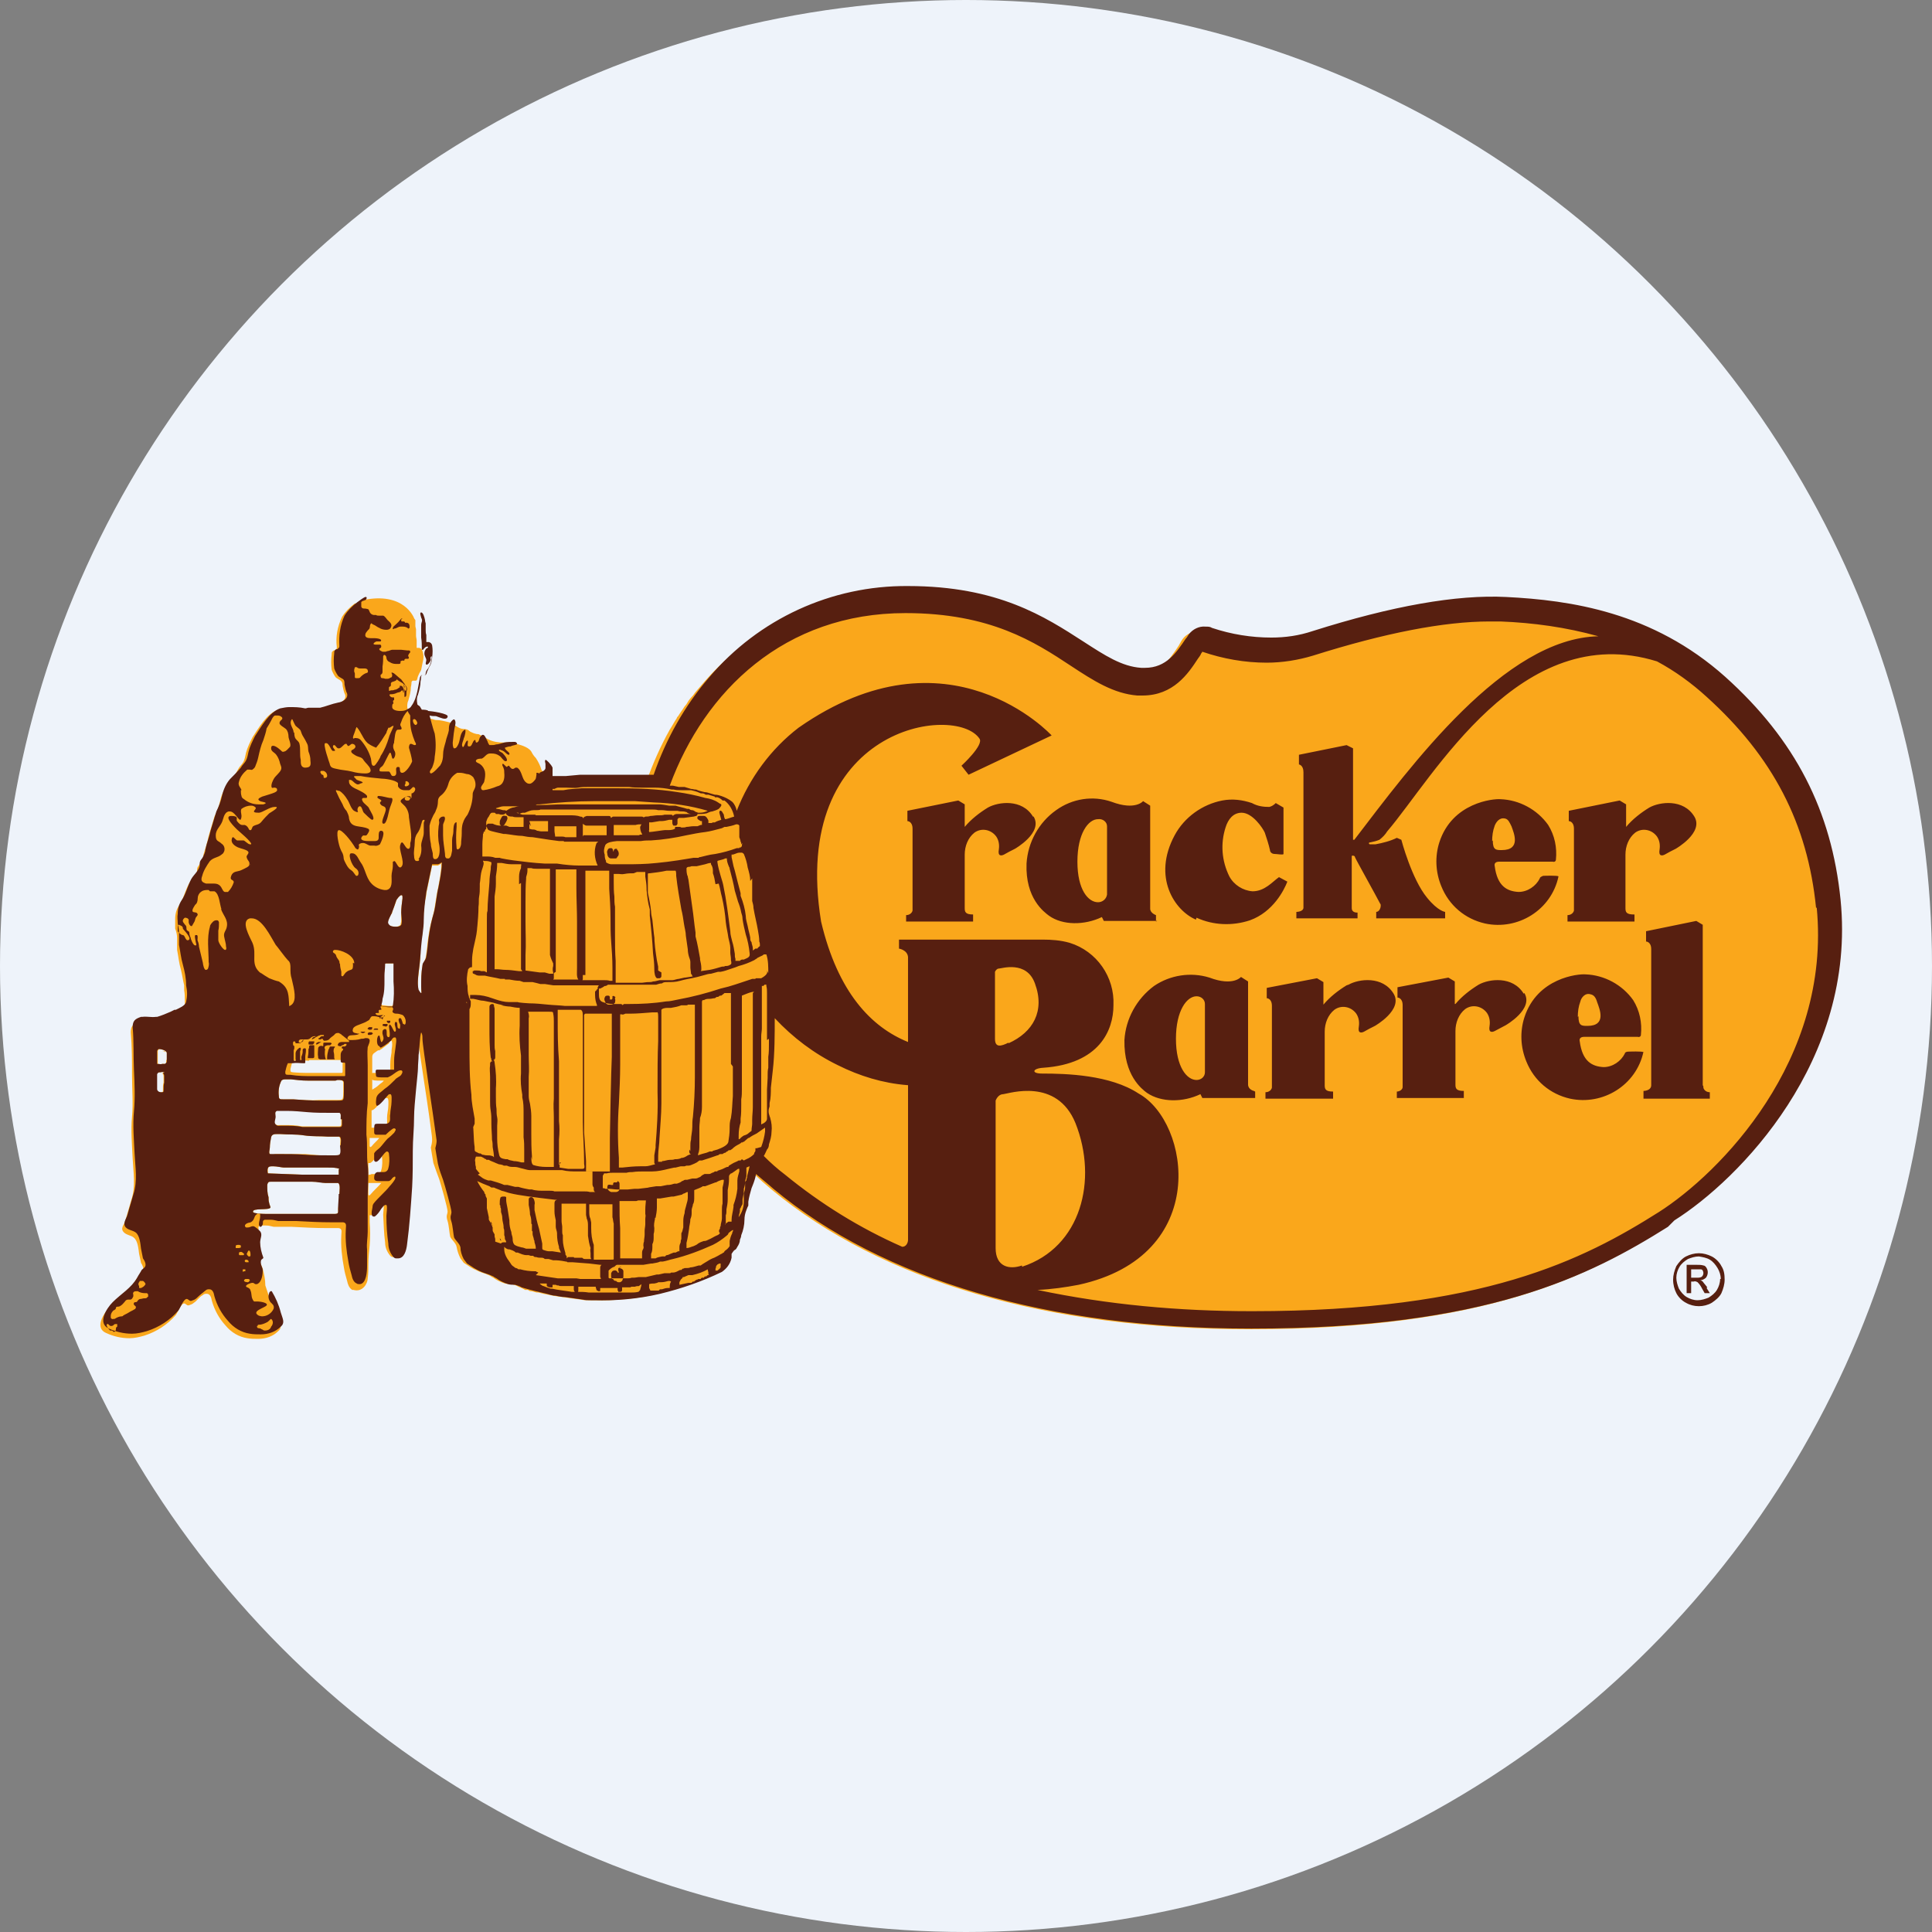 <?xml version='1.0' encoding='utf-8'?>
<svg xmlns="http://www.w3.org/2000/svg" version="1.1" viewBox="0 0 300 300" width="300" height="300">
  <rect x="0" y="0" width="300" height="300" fill="#808080" stroke="none"/>
  <defs>
    <style>
      .cls-1 {
        fill: #faa71b;
      }

      .cls-2 {
        fill: #571f10;
      }

      .cls-3 {
        fill: #eef3fa;
      }
    </style>
  <clipPath id="bz_circular_clip"><circle cx="150.0" cy="150.0" r="150.0" /></clipPath></defs>
  
  <g clip-path="url(#bz_circular_clip)"><g>
    <g id="Layer_1">
      <rect class="cls-3" x="0" width="300" height="300" />
      <g id="g10">
        <g id="g6275">
          <path id="path368" class="cls-1" d="M68.6,134.1s0,0,0-.1h0c0,0,0,0,0,0-.2.2-.4.3-.6.4-.1,0-.3,0-.4,0-.2,0-.3,0-.5,0,0,0-.7,3.4-.9,4.3,0,.4-.1.8-.2,1.1-.2,1.1-.2,2.2-.3,3.3,0,1-.1,2-.3,3,0,.3,0,.7-.1,1s0,.6,0,.9c0,1.1-.2,2.1-.3,3.2-.1.9-.2,1.8,0,2.7.2.3.3.5.4.5s0-.4,0-1c0-.1,0-.2,0-.3,0-1,0-2,.2-3,0,0,0-.1,0-.2h0c.2-.4.4-.8.5-1.2h0s0,0,0,0c.2-1,.3-2.6.4-3.1.2-1.4.4-2.3.8-3.7.3-1.2.4-2.7.7-3.9.2-1,.4-2.1.5-3.2h0v-.3h0c0-.1,0-.2,0-.2,0,0,0,0,0-.1h0M67.9,111.9h0M62.3,139c-.2,0-.7.6-.8.9,0,0,0,0,0,.1-.2.5-.4,1.1-.6,1.6,0,.1,0,.3-.2.4-.2.4-.4.8-.5,1.2,0,0,0,.1,0,.2,0,.2.2.3.4.4.2,0,.5.1.7.1.3,0,.6,0,.9-.3,0-.2.1-.4.1-.6,0-.2,0-.4,0-.6v-.7c0-.7.1-1.5.2-2.2,0-.4,0-.5-.1-.5M61.4,150.1c0-.1,0-.3,0-.5,0,0-.1,0-.2,0h-1.3c0,0-.2,0-.2,0,0,0,0,0,0,.1,0,.6,0,1.1-.1,1.7h0c0,.1,0,.3,0,.4v.2c0,1-.1,1.9-.3,2.9,0,.3-.1.7-.1,1,0,0,0,.1.2.2.3,0,.7.1,1,.1h.5c0,0,0,0,.1-.1,0,0,0,0,.1-.1.2-.9.3-1.7.3-2.6v-1.4c0-.5,0-1.5,0-2.1M60.9,162.2c0-.2,0-.4-.1-.6,0,0,0,0,0,0h0c-.2,0-.3.2-.4.4,0,0,0,0-.1.1-.2.1-1,.8-1.4,1h-.2l-.3.2-.4.3c-.1.1-.2.3-.2.5,0,.1,0,.2,0,.3v.2c0,.5,0,1.4,0,1.8,0,0,0,0,0,0,0,.4,0,1.6,0,2.1s0,.5,0,.7c.3-.2.7-.4,1-.7s.6-.4.8-.7h0c-.2,0-.4,0-.6,0-.5,0-1.2,0-1.2-.2,0-.3-.2-1,.1-1h2.2c0,0,.1,0,.2,0,0,0,.2,0,.3,0,0,0,0,0,0,0,0-.1,0-.3,0-.4v-.7c0,0,0-.1,0-.2h0c0-.7.1-1.3.2-1.9,0,0,0-.1,0-.2,0-.3.1-.7.1-1M59.8,170.5c-.1,0-.2,0-.3.2-.3.3-1.4,1.8-1.8,1.7h0c0,.1,0,.4,0,.8,0,0,0,0,0,.1,0,0,0,0,0,0,0,0,0,.2,0,.3h0c0,.4,0,.8,0,1.2v.3h0c.1,0,.3,0,.4,0h1.2c.2,0,.4,0,.6-.2.3-.3.2-.9.2-1.3,0-.7.2-1.3.2-1.9,0-.3.1-1.2-.2-1.2M59.4,179.4c0-.3-.2-.4-.3-.4-.4,0-1.2,1.6-1.7,1.6,0,0,0,0-.1,0h0s0,0-.1,0v1.9s0,0,.1-.1h.2c.1-.1.3-.1.4-.1h.6c.2,0,.6-.1.7-.6.2-.7.2-1.5.1-2.2M59.2,183.7h-1.4c0,0-.4,0-.4,0,0,0,0,0-.1,0h-.1v.5c0,.2,0,.4,0,.6v.6c0,0,0,.5.4,0s1.2-1.2,1.6-1.7h0M57.5,178h.2c.4-.5.9-.9,1.2-1.3-.2,0-.5,0-.8,0h-.7c0,.1,0,.3,0,.4,0,.3,0,.5,0,.6h0c0,0,0,.1,0,.2,0,0,0,.4.3.1M57,189h0M55.9,199.3h0M52.1,167.8h-1c-1,0-2.1,0-3.2,0s-1.8-.1-2.7-.2c-.2,0-.5,0-.8,0-.3,0-.5,0-.7.2-.4.8-.5,1.6-.4,2.4,0,.5.2.5.6.5h.2c.5,0,.9,0,1.4,0,1.4.1,2.8.2,4.1.1h1.3c.3,0,.9,0,1.4,0s.8,0,.9-.2.1-.9.1-1.1c0-.5,0-.9,0-1.4,0-.4-.5-.4-1-.4M52.9,173.7h0c0-.4.1-.8-.2-1-.2,0-.3,0-.5,0-.4,0-.8,0-1,0-1.1,0-2.3,0-3.4-.1s-2.2-.2-3.3-.2h-1c-.2,0-.4,0-.5,0-.4.2-.2.5-.3.9s-.3.9,0,1.2.5.2.8.2h.5c1,0,1.9,0,2.9.2.3,0,.5,0,.8,0h4.3c.2,0,.4,0,.6,0,.2,0,.4,0,.4-.4v-.8M52.8,177.9h0c0-.3.2-1.3-.2-1.4,0,0-.1,0-.2,0-.2,0-.5,0-.7,0s-.5,0-.8,0c-1.2-.1-2.5,0-3.7-.2s-2.4-.1-3.6-.2h-.7c-.2,0-.7,0-.8.5-.1.5-.2,1.1-.2,1.6,0,.2-.2.8,0,1,.3.1.6.1.8,0h4.7c1.3.1,2.6.3,3.9.2h.8c.2,0,.5,0,.7-.1.3-.3.1-1.1.1-1.5h0M52.7,181.5c-.5-.2-1.1-.2-1.7-.2-2.3,0-6.3,0-6.9,0-.3,0-1.1-.2-1.7-.2-.4,0-.7,0-.8.3,0,.2,0,.5,0,.8l5.3.2h3.3c.4,0,2.4,0,2.4,0v-.8ZM52.7,185.4c0-.4.2-1.5-.2-1.7h-.2c-.2,0-.4,0-.6,0h-1.1c-.7-.1-1.4-.2-2.1-.2h-3.9c-.5,0-1,0-1.5,0h-1.1c-.2,0-.4,0-.5.5,0,.7,0,1.3.2,1.9,0,.3,0,.6.1.9,0,.2.2.5.2.7-.2.5-2.9,0-2.7.7,0,.2,1.2.3,2.2.3h5c0,0,.8,0,.8,0h1.6s1.9,0,1.9,0h1c.8,0,.7-.1.7-.8.1-.8.2-1.5.2-2.3M44.4,166.4h.3c1.2.2,2.4.2,3.6.2h3.3c0,0,1.4,0,1.4,0,.1,0,.2,0,.2-.2,0-.6,0-1.1,0-1.7,0,0,0,0,0-.1h0s0,0,0,0h0c-.2,0-.3,0-.5,0h-.6s0,0,0,0h-.1c-.3,0-.7,0-1,0h-1.8s0,0,0,0h0c0,0-.1,0-.2,0-.2,0-.4,0-.6,0,0,0,0,0,0,0h0s0,0,0,0h-.4s0,0,0,.1c0,0,0,0,0,0h-.1s0,0,0,0c-.6,0-1.2-.1-1.8,0h0c-.2,0-.4,0-.6,0h0s0,0,0,0c-.2.4-.3.9-.4,1.3,0,.4,0,.5.5.5M25.9,164.7v-1h0c0-.3,0-.4-.2-.5-.3-.2-.7-.3-1-.3h0c0,0-.2.2-.2.3,0,.4,0,.8,0,1.2h0c0,.2,0,.4,0,.6h0c0,0,0,.1,0,.2h0,0,0,0c.2,0,.5.1.7,0h.4c.1,0,.2-.1.2-.2,0,0,0,0,0-.1h0c0-.1,0-.2,0-.4h0ZM25.5,166.5c-.2,0-.4-.1-.6,0h-.2c-.2,0-.3.1-.4.3,0,.4,0,.7,0,1.1h0c0,.4,0,.8,0,1.2,0,.3.3.5.6.5.3,0,.4,0,.4-.2h0s0,0,0-.1h0c0,0,0-.1,0-.1,0-.3,0-.7.1-1,0,0,0,0,0,0,0-.2,0-.3,0-.5,0,0,0-.1,0-.2h0v-.2h0c0-.3,0-.5-.2-.6M25.4,168.1c0,.3,0,.5-.1.8v-.3.4h0c0-.3,0-.6.1-.9M258.7,190.6c-12.1,7.6-28.1,15.8-64.6,15.8h-.2c-31.4,0-57-7.5-74.1-21.7l-1.4-1.2c-.4-.4-.9-.8-1.3-1.2h0c-.1.6-.3,1.2-.5,1.7h0l-.2.5c-.2.7-.4,1.4-.5,2.1,0,.2,0,.4-.1.6s-.1.4-.2.7h0c-.2.5-.3,1-.3,1.5,0,.8-.2,1.7-.5,2.4,0,.2-.1.5-.2.7,0,.4-.2.8-.4,1.1-.1.2-.2.4-.4.5h0c-.1,0-.2.2-.3.3l-.2.3v.2h0v.4h0c-.2,1-.8,1.7-1.5,2.2-3.1,1.5-6.3,2.6-9.6,3.4-3.4.8-6.9,1.1-10.3,1-.2,0-.3,0-.5,0-.4,0-.8,0-1.2-.1l-1.5-.2h0l-1.4-.2h0c-1-.1-1.9-.3-2.9-.5l-.8-.2h-.3c0,0-.7-.2-.7-.2-.2,0-.4,0-.6-.2h-.5c0-.1-1-.5-1-.5-.3-.2-.7-.3-1-.4-.4,0-.7,0-1.1-.1-.6-.2-1.3-.5-1.8-.9-.2-.1-.4-.2-.5-.3l-.7-.3-.6-.2-.5-.2-.4-.2h0c-.3-.1-.6-.3-.8-.4l-.3-.2c-1.2-.8-.5-.2-1.3-1.2-.3-.6-.5-1.2-.6-1.8-.1-.6-.9-1.2-1-1.6s-.2-1.8-.4-2.4c-.3-.9,0-1,0-1.5s-1-4.1-1.3-5c-.3-.8-.6-1.6-.9-2.5-.2-1.1-.3-1.8-.4-2.4.1-.4.2-.8.2-1.2,0-.5-.1-1-.2-1.8-.6-4.7-2-13.1-2-14.1v-.2c0,0,0-.2,0-.3,0,0,0-.2,0-.2,0,0,0-.2-.1-.2,0,0,0,0,0,0,0,.2-.1.5-.1.7,0,.8-.2,2-.2,2.5,0,0,0,.1,0,.2,0,.7-.1,1.4-.1,2.1,0,.8-.6,5.6-.6,7.5s-.2,3.5-.2,5.3,0,3.8-.1,5.6c-.2,3-.4,6-.8,9-.1.8-.4,2.1-1.4,2.1h-.2c-.2,0-.3,0-.5-.2-.5-.6-.8-1.3-.8-2.1-.2-1.4-.2-2.8-.3-4.3,0-.3.2-1.5,0-1.7,0,0,0,0-.1,0-.3,0-.5.4-.7.6-.3.5-.6.9-1,1.2,0,0-.1,0-.2,0h-.1s0,0,0,0h0v1.1c.1,1.2.1,2.4,0,3.6-.1,1-.2,1.9-.2,2.9,0,.7,0,1.5-.1,2.2,0,.8-.8,2.2-2.2,1.8h-.2c-.5-.3-.7-.9-.8-1.4-.2-.7-.4-1.4-.5-2.1-.3-1.6-.5-3.3-.4-5,0-.5.2-1-.4-1.1-.3,0-.6,0-.9,0h-.9c-1.8,0-3.7-.1-5.5-.2h-2.8c-.5-.1-.7-.2-1.2-.2-.2,0-.5,0-.7,0,0,0-.1,0-.2,0-.5.2-.1.5-.3.9,0,0,0,0,0,.1h-.1c0,.2.1.3.2.5h0c0,.2,0,.4,0,.6h0v.2h0c0,0,0,.1,0,.2h0c0,.1,0,.2,0,.2,0,0,0,.1,0,.2h0v.2h0v1.4c0,.8.3,1.5.6,2.2.2.8.4,1.7.4,2.6l.5,1.5.2.4h0c.5,1,.9,2,1.3,3,.3,1,.7,1.6,0,2.2-.8.8-1.9,1.2-3.1,1.2-.6,0-1.1,0-1.7-.1-1.3-.2-2.5-.9-3.4-2-1-1.1-1.7-2.4-2.1-3.8-.1-.6-.3-1.1-.8-1.1-.2,0-.4,0-.6.2-.6.3-.9.9-1.4,1.2-.2.2-.5.3-.8.4h-.1c-.2,0-.4-.3-.6-.3-.5,0-1,1.4-1.3,1.8-1.3,1.5-3,2.6-4.9,3.2-.7.2-1.5.4-2.3.4-1.3,0-2.5-.3-3.6-.8-1.9-.8-.4-3.1.6-4.1,1.3-1.3,2.9-2.2,3.8-3.8.2-.4.5-.8.8-1.2.3-.3.6-.4.6-.8-.1-.4-.2-.7-.4-1-.1-.5-.2-.9-.3-1.4-.1-.8-.2-2-.8-2.5-.4-.4-1.3-.4-1.7-1s.3-1.2.4-1.8c.3-1,.6-2.1.9-3.1.7-2.1.3-4.3.2-6.4s-.3-4.4-.1-6.5,0-4.3,0-6.5,0-4.4-.2-6.6c0-1,.4-1.3,1.3-1.6,0,0,.1,0,.2,0,.4,0,.9,0,1.3,0,.3,0,.5,0,.8,0,0,0,.2,0,.2,0,.4-.1.8-.3,1.2-.4l.9-.4.6-.3h.2c.3-.2.6-.4,1-.5.3-.2.5-.4.7-.7,0-.1,0-.2,0-.3,0-.2,0-.4,0-.7,0-.5,0-1.1-.1-1.6v-.8c-.2-.8-.3-1.6-.5-2.4-.3-1-.4-2.1-.6-3.1,0-.6,0-1.2,0-1.8,0-.5-.1-1-.3-1.5,0-.5,0-1,0-1.5,0-.8.2-1.5.6-2.1.6-.8,1-2.4,1.5-3.3s1.1-1.2,1.3-2c0-.3,0-.6.2-.8.1-.2.3-.4.4-.6.2-.4.4-.8.4-1.2.3-1,.6-1.9.8-2.9.3-1,.6-2,.9-3,.4-.8.7-1.6.9-2.5.2-.9.6-1.8,1.3-2.5.6-.8,1.1-1.6,1.5-2.4.2-.4.6-.7.8-1.1.2-.4.3-.9.4-1.4.2-.8.6-1.6,1-2.4,1-1.5,2.2-3.7,4-4.3.5-.1.9-.2,1.4-.2.8,0,1.6,0,2.5.2.2,0,.3-.1.5-.1.4,0,.8,0,1.2,0,.2,0,.4,0,.6,0,.9-.2,1.8-.6,2.8-.8.7-.1,1.6-.6,1.4-1.4-.2-.4-.3-.9-.4-1.4,0-.2,0-.5-.2-.7-.2-.3-.8-.4-1-.8-.2-.3-.4-.7-.5-1-.1-.8-.1-1.6,0-2.4,0-.2,0-.4.2-.5.1-.2.3,0,.4-.2s.2,0,.2-.4c-.2-1.6.1-3.2.8-4.7.5-.8,1.2-1.5,2-2.1h.2c.3-.2.7-.4,1-.5h0c6.5-1.4,8,2.8,8,2.8h0c0,0,.1.2.2.3h0v.2s0,0,0,.1h0v.2h0v.2c0,0,0,.1,0,.2,0,.2.1.4.1.5,0,.3,0,.7,0,1,0,.3.1.5.1.8,0,.4,0,.8,0,1.1,0,0,0,0,0,0h.2c0,0,.1,0,.2,0,.3.1.4.2.5.5.2.6.2,1.2,0,1.9l-.2,1c-.1.3-.3.5-.4.8-.3.6-.1.7-.4.9,0,0-.1,0-.2,0-.1,0-.2,0-.3,0h0c-.1,0-.2.2-.2.2,0,0,0,.4-.1.8,0,.7-.2,1.4-.4,2.1-.2.4-.2.9-.1,1.4,0,.2.2.2.3.4h0c0,.1,0,.3,0,.3l.2.2h0c.2,0,.9,0,1,.2h.4c.8,0,1.6.3,2.4.5h0c.8,0,1.5.2,2.3.4.4.1.7.4,1,.6.3.2.7.4,1.1.4.4,0,.7.1,1,.4.4.2.8.4,1.3.4h0s1,.5,1.5.8c.8.4,1.6.5,2.4.5.7-.1,3.6.3,4.3,1.4.2.4.4.7.7,1,.4.6.7,1.2.9,1.9,0,0,.2.2.3.3h0c0,0,0,.1.1.2h0c0,0,0,.1.1.2,0,0,0,0,0,.1h0c0,0,0,.1,0,.2h0v.4h0v.2h0v.2h0s0,0,0,0h0c.2,0,1,0,2.1,0h2.2c0-.1,1.4-.2,1.4-.2h3.5c.3,0,.6,0,1,0h2.7c.4,0,.8.1,1.1.1h1.8c1-2.8,2.2-5.5,3.6-8,0,0,0,0,0,0,.4-.6.7-1.2,1.1-1.8,0-.1.1-.2.2-.3.3-.5.7-1,1-1.5.2-.2.4-.5.5-.7s.5-.7.8-1c.4-.6.9-1.1,1.4-1.7,7.7-9.1,19-14.3,30.9-14.2,14,0,21.3,4.8,27.2,8.6,3.4,2.2,6,3.9,9,4.1h.6c3.3,0,4.9-2.4,6.3-4.5l.4-.7c.5-.9,1.4-1.5,2.4-1.5.4,0,.7,0,1,.2,3,1,6.1,1.5,9.2,1.5,2.2,0,4.3-.3,6.4-1,12.3-3.9,22.4-5.7,30.1-5.3,9.9.5,22.7,2.3,34,12.4,10.9,9.8,16.5,20.8,17.9,34.6,2.5,25-15.8,43.5-25.8,49.8M25.6,163.2h-.2c0,0-.1,0-.1,0h-.1c.2,0,.4.1.5.2h0M24.7,163.1h0M24.7,163.1h0M25.5,165.5h0M25.9,165.1h0M25.1,163.2h0c0,0-.1,0-.2,0h.2" />
          <path id="path372" class="cls-2" d="M24.6,163h0M24.6,163h.1-.2M25.8,165.1h0M24.8,163h.3c0,0-.1,0-.1,0h-.2M25.5,163.3h0M25.4,163.2h.2c0,0-.2,0-.2,0M185.8,142.5c2.6,1.2,5.6,1.3,8.3.4,3.6-1.3,5.3-4.7,5.8-6l-1.3-.7c-1,.7-2.2,2.2-4.1,2.2-1.5-.1-2.9-1-3.6-2.3-1.2-2.4-1.4-5.1-.6-7.6.4-1.3,1.2-2.3,2.5-2.3,1.7,0,3.3,2.4,3.6,3.1.3.9.6,1.8.8,2.7,0,.3.3.6.7.6.4,0,1.4.2,1.4,0,0,0,0,0,0,0h0v-7.2l-1.2-.7c-.3.3-.6.5-1,.6-.9,0-1.8-.1-2.7-.6-1.5-.5-3-.7-4.6-.4-3.1.6-5.9,2.6-7.4,5.4-3.5,6.5,0,11.7,3.3,13.1M231.8,130.5c0,1.5.5,1.5,1.4,1.5,3,0,1.9-2.6,1.5-3.7-.3-.6-.5-1.1-1-1.2-.9-.2-1.4.6-1.6,1.1-.3.8-.4,1.6-.4,2.4M223.8,137.6c-.9-2.2-1-4.6-.3-6.8,2-6.2,8.4-6.8,9.5-6.7,2.9.1,5.7,1.6,7.4,4,1,1.6,1.4,3.5,1.2,5.4,0,.2-.2.4-.5.3h-8.3c-.6,0-.8.3-.7.7.4,3.1,1.9,3.9,3.7,4,1.4,0,2.7-.9,3.3-2.1,0-.2.3-.3.5-.4,0,0,2.4-.1,2.4.1-1.1,5.2-6.3,8.4-11.4,7.3-3.1-.7-5.6-2.8-6.8-5.8M209.1,153c-1.3.8-2.6,1.8-3.6,3h0v-3.5l-1-.6-7.8,1.5v1.6s.8,0,.8,1.2v12.7c-.1.4-.5.7-1,.7v1h10.5v-1.1c-1.2,0-1.3-.4-1.3-1v-8.3c0-1.3.5-2.6,1.5-3.4,1.1-.8,2.6-.5,3.4.6.4.6.5,1.3.4,2-.2,1.1.4,1,.8.8.5-.3,1.1-.6,1.7-.9,0,0,4.4-2.5,2.9-5-1.7-2.8-5.4-2.3-7-1.4M187.1,155.9c0-.7-.6-1.2-1.3-1.2,0,0,0,0,0,0-1.5,0-3.2,2.2-3.2,6.6s1.7,6.4,3.2,6.4c.7,0,1.3-.5,1.3-1.2v-10.6ZM194.9,169.5v1h-8.2l-.3-.6c-2.7,1.3-6.1,1.3-8.3-.2-.8-.6-3.6-2.7-3.5-8.2.2-3.3,1.9-6.4,4.6-8.4,2.5-1.7,5.7-2.2,8.6-1.3,3.7,1.4,4.9-.1,4.9-.1l1.1.7v16c0,.8.9,1,.9,1M25.5,165.5h0M236.6,154.3c-1.7-2.8-5.4-2.3-7-1.4-1.3.8-2.6,1.8-3.6,3h-.1v-3.5l-1-.6-7.9,1.5v1.6s.8,0,.8,1.2v12.7c0,.4-.5.7-.9.7v1h10.4v-1.1c-1.2,0-1.3-.4-1.3-1v-8.3c0-1.3.5-2.6,1.5-3.4,1.1-.8,2.6-.5,3.4.6.4.6.5,1.3.4,2-.2,1.1.4,1,.8.8.6-.3,1.1-.6,1.7-.9,0,0,4.4-2.5,2.9-5M160.4,126.8c-1.7-2.8-5.4-2.3-7-1.4-1.3.8-2.6,1.8-3.6,3h0v-3.5l-1-.6-7.9,1.6v1.6s.8,0,.8,1.2v12.7c-.1.4-.5.7-1,.7v1h10.4v-1.1c-1.2,0-1.3-.4-1.3-1v-8.3c0-1.3.5-2.6,1.5-3.4,1.1-.8,2.6-.5,3.4.6.4.6.5,1.3.4,2-.2,1.1.4,1,.8.8.5-.3,1.1-.6,1.7-.9,0,0,4.4-2.5,2.9-5M47.9,162.2h.2c.1,0,.3,0,.4,0h0c.2,0,.2-.2.3-.3,0,0,0-.2,0-.2,0,0,0,0,0,0h0c-.2,0-.4,0-.6,0h-.2c0,0-.1.2-.1.2h0v.2h.1M171.9,128.3c0-.7-.7-1.2-1.4-1.1-1.5,0-3.2,2.2-3.2,6.6s1.7,6.3,3.2,6.3c.7,0,1.3-.5,1.4-1.2v-10.5ZM179.7,143h-8.3l-.3-.6c-2.7,1.3-6.1,1.3-8.2-.2-.8-.6-3.7-2.7-3.5-8.1.2-3.3,1.9-6.4,4.6-8.3,2.5-1.8,5.7-2.3,8.6-1.3,3.7,1.4,4.9-.1,4.9-.1l1.1.7v16c0,.7.9,1,.9,1v1ZM47.2,161.4h0s0,0-.1,0c0,0,0,0-.1,0h-.1c-.2,0-.4,0-.5.2,0,0,0,.2,0,.3h.1c0,0,.1,0,.2,0,.1,0,.2-.1.3-.2h0c0,0,.1,0,.1-.2h0M77,191.3h0c0,0,0,0,0,0M48.7,162.3h-.4c-.1,0-.3,0-.3.2,0,.1,0,.3-.1.4,0,.4,0,.8-.1,1.2,0,0,0,.1,0,.2.2,0,.4,0,.6,0h.2c0,0,.2,0,.2-.2,0,0,0,0,0,0v-1.1c0-.2,0-.4,0-.5,0-.2,0-.2-.2-.2M77.6,192.3h0c0,.1.1.3.2.4,0-.1,0-.3-.2-.4h0M84.2,124.6c2.8-.3,5.7-.5,8.5-.5-2.8,0-5.7.2-8.5.5M95.8,131.8c0,0-.1,0-.2,0-.1,0-.3.1-.3.3h0c0,.1,0,.1-.1.1h0c0-.3-.1-.5-.3-.5-.2,0-.4,0-.5.2-.1.2-.2.4-.1.6h0c0,.4.2.8.6.8,0,0,0,0,0,0,0,0,.2,0,.2,0h.4c.1,0,.2,0,.3-.1h0c0-.1.1-.2.2-.3h0c.2-.4,0-.8-.2-1M75.8,187.2c0,0,0,.1,0,.2h0c0,.1,0,0,0,0,0,0,0-.1,0-.2M76.4,190.1c0-.1-.1-.3-.2-.4,0,.1,0,.3.2.4,0,0,0,.1.1.2,0,0,0-.1-.1-.2M93.8,122.4h2.1-2.1M76.9,191h0c0,0,0,0,0,0M60.5,123.9c-.2,0-1.2-.3-1.6-.3,0,0-.2,0-.2,0,0,0-.1.1-.1.2,0,.2.5.3.6.5s-.4.2-.1.6.7.2.8.7-.9,2.1-.4,2.3c0,0,0,0,.1,0,.5,0,.8-2.1.9-2.3.1-.5.8-1.7.2-1.7M253.7,142c-1.2,0-1.3-.4-1.3-1v-8.3c0-1.3.5-2.6,1.5-3.4,1.1-.8,2.6-.5,3.4.6.4.6.5,1.3.4,2-.2,1.1.4,1,.8.8.5-.3,1.1-.6,1.7-.9,0,0,4.4-2.5,2.9-5-1.7-2.8-5.4-2.3-7-1.4-1.3.8-2.6,1.8-3.6,3h0v-3.5l-1-.6-7.9,1.6v1.6s.8,0,.8,1.2v12.7c-.1.4-.5.7-1,.7v1h10.4c0-.4,0-.8,0-1.1M95.6,154.9h0c-.3-.4-.5-.2-.5-.2h0c0,.2,0,.3,0,.3,0,0,0,.1-.1.2h-.3c0-.2,0-.2,0-.2,0-.2,0-.4-.3-.4-.1,0-.3,0-.4.1-.2.3-.2.6,0,.9,0,.2.2.3.4.4h0c.1,0,.3,0,.4,0h0c.2,0,.3,0,.4-.1.1,0,.2-.1.3-.2h0c0-.2.1-.4,0-.6,0,0,0-.1,0-.2M43.2,152.3h0M96.5,196.7c-.2,0-.4.1-.5.3,0,.2,0,.4.1.5,0,0,0,0,0,.1h-.2c0,0,0-.1-.1-.2-.1-.1-.3-.2-.5-.1-.2,0-.3.2-.4.4v.4c0,.2,0,.4.2.5h.1c.1.2.2.3.4.3h.1c0,.1.2.2.3.2h0c.1,0,.2,0,.3,0h0c0,0,.2-.1.3-.2h0c.1-.2.2-.5.2-.7,0-.3,0-.5,0-.8,0-.3-.4-.5-.7-.5M72.7,170.8c-.2-2.5-.3-5-.3-7.6,0,2.5.1,5.1.3,7.6M95.8,183.6c-.1,0-.3,0-.4,0-.2,0-.2.2-.2.4,0,0,0,0,0,0h-.3s-.3-.1-.5,0h0c0,0-.1.2-.1.4h0c0,.3.3.6.6.7,0,0,.2,0,.3,0h.4c.3,0,.6-.2.6-.5,0,0,0-.2,0-.3,0-.2,0-.3,0-.5,0-.2-.1-.3-.3-.4M72.4,155.6h0c0,0,0,.1.1.2v-.2M59.5,159h0c0,0-.1.1-.1.2h0c0,0,0,.1.1.1.1,0,.3.1.5.1h0c0,0,.1-.1.2-.2,0,0,0-.2-.1-.2,0,0-.2,0-.3,0h-.2M60.4,158.8s.1,0,.2,0c0,0,0,0,0-.1,0,0,0-.1,0-.2,0,0,0,0,0,0,0,0-.1,0-.2,0,0,0-.1,0-.2,0h0s0,0-.1,0,0,.1,0,.2.3.2.4.2M61.2,97.6c.1,0,.2,0,.4-.1.2-.1.4-.2.6-.2.1,0,.3,0,.4,0,.3,0,.6.1.8.3h0c0,0,.2,0,.2-.2,0,0,0,0,0,0,0-.3,0-.6-.4-.7h-.3c0-.1-.1-.2-.2-.2,0,0-.1,0-.2,0h-.1c0,0-.1,0-.1-.1,0,0,0-.2,0-.2l.2-.2s0,0,0,0c0,0,0,0,0,0h0c-.2,0-.3.2-.4.3-.3.4-.7.7-1,1-.1.2-.2.4,0,.4M56.7,160.2c0,0-.2,0-.3,0h-.5s0,0,0,0,0,0,0,0c.2,0,.2.3.5.2,0,0,.1,0,.1,0,0,0,.3-.2.2-.2h0M63.2,106.9c0-.2-.2-.4-.3-.6,0,0,0,0,0,0,0,0-.2,0-.2.1,0,.2,0,.3.1.5,0,.3,0,.6,0,.8,0,.2,0,.3,0,.5,0,0,0,0,.1,0s.2-.1.2-.4c0-.2,0-.5.1-.7,0,0,0-.2,0-.3M245.1,157.8c0,1.5.5,1.5,1.4,1.5,3,0,1.9-2.6,1.5-3.7-.2-.7-.5-1.1-1-1.2-.9-.3-1.5.6-1.6,1.1-.3.8-.4,1.6-.4,2.4M255.2,163.3c-1.1,5.2-6.3,8.4-11.4,7.3-3.1-.7-5.6-2.8-6.8-5.8-.9-2.2-1-4.6-.3-6.8,2-6.2,8.4-6.8,9.5-6.7,2.9.1,5.7,1.6,7.4,4,1,1.6,1.4,3.5,1.2,5.4,0,.2-.2.4-.5.3h-8.3c-.6,0-.8.3-.7.7.4,3.1,1.9,3.9,3.7,4,1.4,0,2.7-.9,3.3-2.1,0-.2.3-.3.5-.3,0,0,2.4-.1,2.4.1M51.2,162.6c0,.1-.1.2-.2.4-.1.4-.2.8-.2,1.2,0,.1,0,.2,0,.3.4,0,.7,0,1,0h.1c.1,0,.1,0,0-.2,0-.3,0-.7-.1-1,0-.3,0-.5.2-.7,0,0,0,0,0-.1,0,0,0,0,0,0,0,0,0,0,0,0,0,0,0,0,0,0h-.7c0,0-.2.1-.2.2M57.7,160.3h-.2c0,0-.1,0-.2,0,0,0-.2.1-.2.2,0,0,0,.2.1.2h0c0,0,.2,0,.3,0h0c.2,0,.3-.1.4-.2,0,0,0-.1-.2-.2h-.2M57.7,159.7h.1c0,0,0-.2,0-.2,0,0,0,0,0,0h0c-.2,0-.3,0-.5,0h0c0,0-.3.2-.2.3,0,0,.1,0,.2.1.2,0,.4,0,.5-.1M58.2,159.9h0c0,0,.2,0,.2,0,0,0,.1,0,.2,0,0,0,.2,0,.1-.1,0,0,0-.1-.2-.1h-.2c-.1,0-.2,0-.3.2,0,0,0,0,0,0h0M264.3,198.2c.1-.1.2-.3.2-.5,0-.1,0-.2-.1-.4,0-.1-.2-.2-.3-.2-.2,0-.5,0-.7,0h-.8v1.3h.9c.3,0,.6,0,.8-.2M265,200l.5.8h-.8l-.4-.7c-.2-.4-.4-.7-.7-1-.2-.1-.4-.2-.6-.1h-.4v1.8h-.7v-4.4h1.5c.4,0,.8,0,1.1.1.2,0,.4.2.5.4.3.5.2,1.1-.1,1.5-.2.2-.6.4-.9.4.1,0,.3.1.4.2.2.3.5.6.7.9M49.9,161.8s0,0-.1,0c0,0-.2,0-.3,0-.1,0-.3.1-.4.2,0,0,0,.1,0,.2,0,0,0,0,0,0,0,0,0,0,0,0h0c.2,0,.4-.2.6-.3h0M209.7,141h0M282,141c-1.3-13.1-6.7-23.5-17-32.8-2.3-2.1-4.9-4-7.7-5.5-21.2-6.6-34.7,18-41.9,26.4-.3.5-.7.9-1.2,1.3-.5.2-.9.3-1.4.4-.4,0-.2.3-.1.3.3,0,.6,0,.9,0,1.1-.2,2.3-.5,3.3-1l.7.3s1.6,6.1,4,9c1.7,2.1,2.8,2.2,2.8,2.2v1h-10.7v-1c.4,0,.7-.5.7-1,0-.1,0-.2-.1-.3-.5-1-3.8-6.9-3.9-7.2,0-.2-.3-.3-.5-.2,0,0,0,0,0,0v8.1c0,.8.9.7.9.7v.9h-9.5v-1s1,0,1.1-.6v-21.1c0-1.1-.7-1.2-.7-1.2v-1.5l7.4-1.5,1,.5v14.2c0,0,.2,0,.3,0h-.1c8.8-11.5,23.3-31.3,37.9-31.6-5-1.4-10.1-2.1-15.2-2.3h-1.7c-7.1,0-16.3,1.8-27.4,5.3-2.3.7-4.8,1.1-7.2,1.1-3.4,0-6.8-.6-10-1.7h0c0,0-.1.2-.2.3h0c-.1.3-.3.5-.5.8-1.5,2.3-3.8,5.7-8.6,5.7h-.8c-3.7-.3-6.8-2.3-10.3-4.6-5.6-3.7-12.5-8.2-25.7-8.2-18.8,0-31.2,12.1-36.6,26.8h.5c0,0,.9.2.9.2h.9c.3.1.7.2,1,.3.2,0,.5.1.7.1h.1c.4.2.9.3,1.3.4.3,0,.6.1.9.2l.7.2c.4,0,.7.1,1,.2.6.2,1.2.5,1.7.9h0c.4.4.6.9.7,1.4,2-5.1,5.3-9.6,9.6-12.9,23.3-16.3,39.3,1.2,39.3,1.2l-12.9,6.1-1.1-1.4s3.5-3.2,2.8-4.2c-3.7-5.5-29.5-1.9-24.6,28.4,2.6,11,7.8,16.4,13.5,18.7v-13.2h0c-.1-1.1-1.4-1.3-1.4-1.3v-1.4h22.3c1.4,0,2.8.1,4.2.5,4.2,1.3,7,5.3,6.8,9.7,0,3.9-2.2,9.1-10.9,9.7-1.7.1-1.9.9-.2.9,3.8,0,10.6.2,15,3.1,8,4.4,11.3,25.2-9.3,29.7-2.1.4-4.2.7-6.4.8,10.9,2.3,22,3.3,33.2,3.3h.2c35.8,0,51.4-8,63.1-15.4,9.4-6,26.8-23.5,24.5-47.3M156.6,162c3.8-1.7,5.7-5,4.1-9.3-1.3-3.6-5.2-2.3-5.6-2.3-.3,0-.5.3-.6.5v10.4c0,1.4.9,1.2,2.1.6M158.7,196.7c9.2-3,11.8-13.5,8.3-22.3-2.9-7.1-10.3-4.6-11.2-4.5-.6,0-1,.5-1.2,1v22.9c0,2.9,2.1,3.4,4.1,2.7M140.9,168.5c-3.8-.3-7.4-1.4-10.8-3.1-3.7-1.8-7-4.3-9.8-7.3,0,2.5,0,5.5-.3,8.1l-.3,2.7c0,.7,0,1.6-.2,2.4v.5c-.2.5-.2,1,0,1.5h0c0,.1.1.2.1.3.2.7.3,1.4.2,2.2,0,.6-.2,1.3-.4,1.9,0,.3-.1.6-.3.8-.2.4-.3.7-.5,1,1,1,2.1,2,3.3,2.9,5.5,4.5,11.6,8.3,18.2,11.2.6,0,.9-.6.9-1.1v-24M118.2,178.1c.3-.8.5-1.6.6-2.4v-.2c0-.1,0-.3,0-.4l-.3.2c-.3.2-.7.5-1,.7-.4.2-.8.4-1.2.7h-.1c0,0-.7.6-.7.6,0,0-.2,0-.2.1h-.2c0,.1-.4.3-.4.3-.4.2-.7.4-1,.7h0l-.3.2h-.2c-.1,0-.2.2-.3.2-.1,0-.2.2-.3.2-.1,0-.3.1-.4.2h-.2c-.2,0-.3,0-.5.2h-.1c0,0,0,0,0,0-.8.3-1.5.5-2.4.8h-.4c-.1.1-.3.2-.4.3l-.4.2c-.3.1-.6.3-.9.3h-.3c0,0-.3.1-.3.1h-.6c0,0-.8.2-.8.2h-.2l-.9.2c-.8.2-1.7.4-2.5.4h-1.1c0,0-.1,0-.1,0-.6,0-1.3,0-1.9.1-.3,0-.6,0-.9.1-.3,0-.6,0-.9,0h0c-.3,0-.6,0-.9,0h0c-.5,0-1,0-1.3.1h-.2c0,0-.2,0-.2,0,0,.1-.2.3-.2.4h0v.2c0,.6,0,1.1,0,1.7h0c.1,0,.3,0,.4.1h.4c0,0,0,0,0,0h.2c.4,0,.8.1,1.2.1.3,0,.5,0,.8,0h.9c0,0,1-.1,1-.1,0,0,.2,0,.3,0h.3l1.7-.2h-.2l1.3-.2h.7c0,0,0,0,0,0l1-.2h.1c.4,0,.7-.1,1-.2h.4c.3-.1.6-.2.8-.4.2,0,.3-.2.5-.2h.2c0,0,.1,0,.1,0l.8-.2h.4c0,0,.1,0,.1,0,.2,0,.4-.1.6-.2.1,0,.2-.1.3-.2.1-.1.3-.2.5-.3h0c.1,0,.3,0,.4,0h.3c.2,0,.3-.1.5-.2.1,0,.3-.1.4-.2h.4c0-.1,0-.1,0-.1l.6-.2c.3-.1.6-.3.9-.4h.2c0-.1.1-.2.1-.2.2-.1.3-.2.5-.3.3-.2.7-.3,1-.5h.3c0,0,0,0,0,0h0c0,0,.2-.2.2-.2l.3.2.4-.2c.5-.2.9-.5,1.2-.8,0,0,0,0,0-.1,0-.1.2-.3.2-.4v-.2c0,0,0,0,0,0h0v-.2h.2ZM116.6,181l-.7.3c0,.2,0,.4,0,.6h0c0,.2,0,.4,0,.5h0v.2c0,0-.1.5-.2.8,0,0,0,.2,0,.2,0,.3-.1.7-.2,1,0,0,0,0,0,0h0v.2h0c0,.5-.1,1-.2,1.4,0,.1,0,.2,0,.4h0v.3c0,.1-.1.3-.2.4h0c0,.1-.1.3-.2.4,0,0,0,0,0,.1v.2c0,.3-.2.7-.2,1,.5-.7.8-1.5.8-2.4,0-.2,0-.4,0-.5,0-.2,0-.3,0-.5v-.3c.1-.3.2-.6.2-.9h0c0-.2,0-.3,0-.4h0c0-.1,0-.2,0-.3,0,0,0,0,0,0,0,0,0,0,0,0,0-.1,0-.3.2-.4h0c0-.1,0-.3.1-.4,0-.3.1-.6.2-1s.2-.7.2-1M113.6,189.7c0,0,0-.2,0-.3,0-.6.2-1.2.3-2h0c0,0,0-.2,0-.3.3-.8.5-1.6.6-2.5,0,0,0-.1,0-.2h0v-.6c0-.2,0-.3,0-.5h0c0-.5.2-1,.3-1.4,0,0,0,0,0-.1,0,0,0-.2,0-.3h-.2c-.4.3-.7.5-1,.7h-.1c-.2.2-.3.3-.3.5h0v.4c0,.6-.1,1.2-.2,1.7v1.1s0,0,0,.1v.2h0c0,.6-.1,1.1-.2,1.6v.2c0,.2,0,.5-.1.7v.4h0v.9c-.1,0-.1.1-.1.2h0c0,0,0,0,0,0h0c0,0,.1-.2.1-.2l.4-.3h0M101,186.4c-.2,0-.5,0-.7,0s-.6,0-.9,0h-.3c0,0-.3.1-.3.1h-2.4c0,0-.1,0-.2,0v.4c0,1.3,0,2.5.1,3.8v.4c0,.8,0,1.6,0,2.5,0,.2,0,.4,0,.5,0,.4,0,.9,0,1.3h1.5c.3,0,.8,0,1.4,0h.5c0,0,0-.2,0-.3,0,0,0,0,0-.1,0-.1,0-.3,0-.4,0-.2,0-.4.2-.7,0-.1.1-.3,0-.4,0-.2,0-.5.1-.7h0c0-.4.1-.7.1-1.1,0-.2,0-.4,0-.6,0-.3.1-.7.1-1,0-.3,0-.5,0-.8,0-.3.1-.5,0-.8,0-.2,0-.5,0-.7h0c0-.6.1-1.1.1-1.6M107.8,184.9h0c0,0,0,.2,0,.2h0v.6c0,0,0,.1,0,.2h0c0,.4,0,.8-.2,1.1,0,0,0,0,0,0h0c0,.3-.2.6-.2.9h0c0,.1,0,.5,0,.5h0c0,.4-.1.7-.2.9h0c0,.6-.2,1.1-.2,1.5h0c-.1.7-.2,1.4-.4,2.2h0c0,.1,0,.4,0,.4h0c0,.2,0,.3,0,.4.4,0,.7-.2,1.1-.3.2-.1.5-.2.7-.4.3-.2.6-.3.9-.4h.1c.2,0,.4-.1.6-.2.5-.2.9-.5,1.4-.7h0c.1,0,.3-.2.4-.3-.2-.2-.2-.5,0-.7h0c0-.2,0-.3.1-.4,0-.4.2-.8.2-1.2h0c0-.2,0-.4,0-.6v-.2h0v-.4c0-.4,0-.8.1-1.1v-.3c0-.2,0-.3,0-.5,0-.3,0-.5,0-.7s0-.3,0-.5h0c0-.1,0-.2,0-.2,0,0,0,0,0-.1v-.2c.1-.4.2-.8.2-1.2h-.3c-.3.1-.6.2-.9.4h-.1c0,0-1.6.6-1.6.6h-.4c0,.1-.8.4-.8.4l-.5.2h0v.2M101.7,189.1h0c0,0,0,.1,0,.2h0c-.1.5-.2.9-.1,1.4,0,.3,0,.6-.1.9,0,.1,0,.2,0,.4h0c0,.5,0,.8-.2,1.2h0c0,.2,0,.2,0,.3,0,.4,0,.8-.2,1.2,0,0,0,.2,0,.3h0v.4h.7c.3-.2.6-.2,1-.3h.5c0-.1.2-.2.2-.2.2,0,.4-.1.6-.2l.5-.2h.3c0,0,.4-.2.4-.2h.2c0-.2,0-.4,0-.5h0v-.2c0-.2.1-.5.2-.7,0-.2,0-.3.1-.5v-.3h0v-.6c.2-.3.2-.6.3-.9,0-.3,0-.5,0-.7h0v-.3h0c0-.5.1-.9.2-1.2h0c0-.5.2-.9.3-1.4.1-.3.2-.7.2-1h0c0-.1,0-.1,0-.2,0-.1,0-.2,0-.3,0-.1,0-.3,0-.4-.2,0-.3.1-.5.2h0c-.1,0-.3.1-.4.2h0l-1.3.3h-.3c-.6.1-1.2.2-1.8.3h-.5c0,.3,0,.5,0,.7,0,.1,0,.3,0,.4v.3c0,.5-.1,1.1-.2,1.6h0ZM114.4,190.6c-.2.1-.3.2-.5.3h0c-.3.2-.6.4-.8.6h0c0,.2-.2.3-.3.4-.6.5-1.3,1-2.1,1.4-2,.9-4.1,1.7-6.2,2.2-.5.1-1,.3-1.6.4h-.4c-.4.2-.8.2-1.2.3h-.2l-1.2.2h-1.1c0,0-.2,0-.2,0h-2.8c-.1,0-.3.2-.4.3-.4.1-.7.4-.9.6h0v.4h0c0,.1,0,.2,0,.2h0v.2s0,0,0,0h0v.2h0c0,0,0,.1,0,.1h0c0,0,.1.1.1.1h.3c0,0,0,0,0,0,.1,0,.3,0,.4,0h2c.3,0,.5,0,.8-.1h.2c0,0,.1,0,.1,0h0c.3,0,.6-.1.9-.1h.2c.1,0,.2,0,.4,0h.4c0,0,1.7-.4,1.7-.4h.3c0,0,.9-.2.9-.2h.9c0-.1.2-.1.2-.1h.2c.4,0,.7-.2,1.1-.4h.2c0,0,.2-.2.2-.2,0,0,.2,0,.3-.1h.3c.2,0,.4,0,.6-.1h0c.4,0,.9-.2,1.3-.3h.3c.4-.3.8-.5,1.1-.7s.7-.4,1-.5h0c.4-.2.8-.4,1.1-.6.1,0,.2-.1.3-.2,0,0,0,0,0,0h.1c0-.1.2-.3.2-.3.3-.2.5-.4.7-.7h0v-.2h0c0-.3,0-.4,0-.6s0,0,0,0c.1-.5.2-.8.4-1.2,0,0,0-.2.1-.3s0-.1,0-.2v-.2h0M111.8,196.2h-.1c0,0-.2.1-.2.1h0c-.1,0-.2.2-.3.3,0,0,0,.2-.1.4v.3h.3c.2-.2.4-.3.5-.5,0,0,0,0,0-.1h0s0,0,0-.1c0-.1,0-.2,0-.4ZM110,197.9v-.3c0-.1-.1-.3-.1-.5-.7.4-1.5.7-2.4.9h-.6c-.2.1-.5.2-.7.3h-.2c0,.2-.1.2-.2.3h0c-.1.1-.2.3-.3.5v.4c0,0,1.4-.3,1.4-.3h.5c0-.1.2-.2.2-.2h.2c0-.1.4-.3.4-.3,0,0,.2,0,.2-.1h.4c0-.1.2-.2.2-.2h.3c0-.1.2-.2.2-.2h.2c0-.1.2-.2.2-.2h.2M104,198.9h0c0,0-.2,0-.2,0-.4.1-.7.2-1.1.2h-.5c0,.1-.6.2-.6.2h0c-.3,0-.5,0-.8.1h0c0,.2,0,.4,0,.6l.2.4h.7c0,0,.1,0,.2,0h.4c.1-.2.2-.2.4-.2h.1c.3-.1.6-.2.9-.2h.3c0-.4,0-.7.2-1M99.2,199.7c-.2,0-.4,0-.6.1h-.6c0,.1-.2.1-.2.1h-.4c-.3,0-.6,0-.8,0,0,0,0,.1,0,.2h0c0,.1,0,.2,0,.2,0,.2-.1.3-.3.3h0c0,0-.1,0-.2,0h-.1c0-.1,0-.2-.1-.2,0,0,0-.1,0-.2h0c0-.1,0-.2,0-.2h-1.8c0,0-.1,0-.1,0h-.8v.2s0,0,0,.1c0,0,0,0,0,0,0,0,0,0,0,.1,0,0,0,.1-.1.1,0,0,0,0-.1,0h0c0,0-.2,0-.2-.1,0,0-.2,0-.2-.2,0-.1-.1-.2-.1-.4h-1.2c-.2,0-.5,0-.7,0-.2,0-.4,0-.6,0h-.2c0,.2,0,.3,0,.5,0,.2,0,.3-.1.3-.1,0-.3,0-.4,0h0c0,0,0,0,0,0-.1,0-.2-.2-.2-.4,0,0,0-.2,0-.3h0v-.2h-1.5c-.1,0-.2,0-.4,0-.2,0-.3,0-.5-.1h-.2c0,0-.2-.1-.2-.1h-.5c0,0,0,.2,0,.2h0c0,0,0,.1,0,.2h0c0,0-.1,0-.2,0,0,0-.1,0-.2,0-.1,0-.2,0-.3-.1-.1,0-.2-.1-.2-.2,0-.1,0-.2,0-.3h-.2c-.3,0-.6,0-.9,0h0c0,0,.2.2.2.2h0c.1,0,.2.2.4.2h0l.5.2h0l.6.2h.3c0,0-.1,0-.1,0,.8.2,2.6.4,3.1.5.2,0,.3,0,.5,0h0c.2,0,.3,0,.5,0,.5,0,1,0,1.6.1h.2c.3,0,.6,0,.8,0h1.4c.5,0,1,0,1.4,0h.2c.2,0,.4,0,.5,0h0c.6,0,1.2,0,1.8,0h.4c.2,0,.6,0,1-.1.1,0,.2-.2.3-.3,0-.1.2-.6.2-.9M93.9,201.1h-.4.4,0ZM83.2,198c0,0,2,.3,3.4.5h.7c0,0,1,0,1,0h.4c0,0,.3,0,.3,0h.5c0,0,.6.1.6.1.3,0,.6,0,.8,0h2.4c0,0,0-.2-.1-.3,0-.5,0-.9,0-1.4,0-.2,0-.3.2-.5h-.2l-1.7-.2-2.6-.2h-.8c0-.1-.2-.1-.2-.1-1-.2-1.5-.2-1.5-.2,0,0-.2,0-.3,0h-.2l-.7-.2h-.6c-.2-.2-.4-.2-.6-.2h0c-.2,0-.5,0-.7-.1-.2,0-.4,0-.5-.2h-.4c0,0-.3-.1-.3-.1h-.3c0,0,0,0,0,0-.5,0-.9-.2-1.4-.4h-.3c-.3-.3-.7-.4-1-.5h-.1c-.2,0-.3-.1-.5-.2h0c0,0-.2-.2-.2-.2,0,0,0,0,0,0h0c0,.1,0,.1,0,.2h0c0,.2,0,.2,0,.2h0c0,.7.4,1.4.8,1.9l.2.3h0c.1.2.3.4.5.5,0,0,.2.2.3.2h0c.1,0,.3.1.4.2h.2-.2.3c.7.2,1.5.3,2.2.3h.2c.1.1.2.1.4.2M77.8,193.1c0-.1.2-.2.4-.2.1,0,.2,0,.4,0h0c0-.2-.1-.3-.2-.5,0-.2,0-.4-.1-.6h0v-.5c0-.2,0-.4-.1-.6h0v-.2c0-.4-.2-.9-.2-1.3s-.1-.7-.2-1v-.2h0c0-.3,0-.4-.1-.5v-.2c0,0,0-.2-.1-.2v-.2h0c0-.3,0-.6.1-.9,0-.1.2-.2.4-.2h.3c0,0,.1,0,.2.1,0,0,0,0,0,.1,0,0,0,.1,0,.2,0,0,0,0,0,0v.2c0,.2.1.7.2,1.2.1.6.2,1.2.3,1.9v.2c0,.5.1,1.1.3,1.6,0,.4.2.7.2,1,0,.5.1.8.3,1,.3.2.7.3,1.1.4h0c.2,0,.4.1.7.2,0,0,.2,0,.3,0h.7c0,0,.1,0,.1,0h.3c0,0,0,0,0,0h.1c0-.4-.1-.7-.2-1,0-.1,0-.3-.1-.4,0-.3-.2-.6-.2-.9v-.4c-.1,0-.1-.1-.1-.1v-.2c0,0,0-.1,0-.2h0v-.6c-.1,0-.1-.2-.1-.2v-.2h0c0-.5-.1-.8-.2-1.1,0-.5-.1-1-.2-1.5v-.5c0-.1,0-.2,0-.3,0-.1,0-.2.1-.3h0c0,0,.1-.1.2-.1h.2c.1,0,.2.2.3.3.1.3.2.6.1.9v.3c0,.2,0,.3,0,.5.2,1,.4,1.9.7,2.9l.5,2.3c0,0,0,.1,0,.2h0v.2s0,0,0,.1h0c0,.4,0,.4.2.5.3.1.6.2.9.2h0c.1,0,.3,0,.4,0h.1l1.3.2c-.1-.2-.2-.5-.3-.7v-.2c-.2-.6-.3-1.3-.3-1.9,0,0,0-.2,0-.2,0-.3-.2-.7-.2-1h0v-.6c0-.2,0-.3,0-.4-.1-.5-.2-.9-.2-1.4v-1.2c0-.2,0-.5.4-.6h-.3c-3.4-.4-5.7-.7-6.9-1-.5-.1-.9-.3-1.4-.4-.4-.2-.8-.3-1.2-.5h-.4c0,0-.3-.2-.3-.2l-1-.4c-.4-.2-.7-.3-.9-.4h0c.3.6.7,1.2,1.1,1.7h0c0,.2.1.3.2.4v.2c0,0,.2.4.2.4,0,0,0,.1,0,.2,0,.1,0,.3,0,.4,0,0,0,.1,0,.2h0c0,.2,0,.3,0,.4v.3c.1.5.2.9.3,1.4v.3c0,.1.1.3.2.4,0,0,0,.1.1.2.1.2.2.4.3.7,0,0,0,0,0,0h0c0,.1,0,.2,0,.3h0c0,.2,0,.3.1.4,0,.1.2.3.2.4,0,0,0,0,0,.1h0v.2h0c0,.1.1.3.1.4v.2h0v.2-.2c0,0,0,.2,0,.2s0,0,0,0M74.2,182.4l.3.2h0c.1.1.3.2.4.3.3.2.6.3.9.4h.2c0,0,.2,0,.2,0h0c.7.2,1.4.4,2.1.7h.2c0,0,.1,0,.2,0h.1c.4.1.8.2,1.2.3h.5c.6.2,1.2.3,1.7.4h.4c.6.2,1.3.2,2,.2h.4c.1,0,.3,0,.4,0h0c.2,0,.5,0,.7.1h4.6c.3,0,.6,0,.9.1h.9c-.2,0-.3-.2-.3-.4,0-.1,0-.2,0-.3-.1-.1-.2-.3-.2-.5,0-.2,0-.5,0-.7v-.6c0-.2,0-.3,0-.5h0c0,0,0-.2,0-.2h-.2c-.2,0-.4,0-.6,0h-1.5c-.8,0-1.6,0-2.4-.2h0c-.4,0-.7,0-1.1,0h-1.5c-.1,0-.3,0-.4,0h-.5c-.2,0-.5,0-.7,0h-.7c0,0-.1,0-.1,0-.4,0-.9-.2-1.4-.3-.3-.1-.7-.2-1-.2h-.2c-.3,0-.6,0-1-.2h-.2c0,0,0,0,0,0h-.3c0-.1-.6-.2-.6-.2h-.1l-.5-.2c-.4-.2-.8-.3-1.1-.5h-.4c0-.1,0-.1,0-.1-.1,0-.3-.1-.4-.2l-.4-.2c-.1,0-.2,0-.3,0h-.3c0,0-.1,0-.2,0,0,0,0-.1.2-.2,0,0-.1,0-.2.2-.1.3-.2.6-.1.8h0c0,.3,0,.5.1.8,0,0,0-.2,0-.2,0,.2,0,.4,0,.5h0v-.2.2l.4.5c0,0,.1.1.2.2M82.5,179.6c0,.5,0,1.1.3,1.3.6.2,1.3.3,2,.3h1.2c0-.1,0-.2,0-.2,0,0,0,0,0-.1h0s0,0,0-.1c0,0,0,0,0,0h0v-.8c0,0,0-.1,0-.2h0c0-1,0-2,0-3,0-1.1,0-2.2,0-3.3h0c0-.9-.1-1.9,0-2.9,0-1.9,0-3.6,0-5.5v-.5c0-2.1,0-4.1,0-5.9,0-.4,0-.9-.1-1.3,0-.3-.1-.3-.6-.3h0c-.5,0-1,0-1.5,0s-.8,0-1.1,0h-.7c.1.3.2.7.1,1,0,0,0,.1,0,.2v1.3h0v1.3h0v1c0,.7,0,1.3,0,2,0,1.1.1,2.2,0,3.3,0,1,0,2,0,3,0,.4.1.8.2,1.2h0c.1.6.2,1.3.2,1.9v2.9c0,1,0,2.1.1,3.3,0,.2,0,.4,0,.6M86.9,180.5h0v.5h0c0,.1,0,.2,0,.3h0c0,0,1.3.2,1.3.2h.8c0,0,.2,0,.2,0h.8c0,0,.4,0,.4,0,.4,0,.4-.2.3-.8v-.3c0-2.1-.2-4.4-.2-6.2h0c0-2.1,0-4.1,0-6s0-4.6,0-6.8v-.9c0-.7,0-1.5,0-2.2v-.5c0-.4,0-.8-.3-1h-.1c-.1,0-.3,0-.4,0h-2.8c-.1,0-.2,0-.3,0h0c0,0,0,.1,0,.2,0,.3,0,.6,0,.9v.5c0,1.9,0,3.9.2,6.4,0,1.2,0,2.5,0,3.7v3.4h0c0,.8,0,1.5,0,2.2.1.9.1,1.8,0,2.8v2.7h0v1.1c0,0,0,.2,0,.2l.3-.4ZM80.6,137.3v-1.2c0-.4.1-.9.3-1.3,0,0,0-.1,0-.2,0-.2.1-.4,0-.4,0,0-.1,0-.2,0h0c-.1,0-.3,0-.4,0h-.9c-.5,0-1-.1-1.5-.2h-.7c0,0,0,0,0,.1,0,.7-.1,1.4-.2,2,0,.4,0,.8,0,1.1,0,.7-.1,1.3-.2,2v.6c0,.2,0,.4,0,.6v.5c0,.2,0,.4,0,.5h0v.8c0,.3,0,.9,0,1.5v1.8c0,.1,0,.2,0,.4v3c0,0,0,.1,0,.2h0c0,.2,0,.3,0,.4h0v.7c0,0,0,.2,0,.2,0,0,0,0,0,.1h.3c.5,0,.9.1,1.4.1h0c.6,0,1.3.1,2.1.2h.5c0,0-.1-.2-.2-.3,0-.5,0-1.1,0-1.7v-1.9h0v-2.8c0-.7,0-1.3,0-2h0c0-.7,0-1.4,0-2.1,0-1,0-2,0-2.9M81.6,150v.2s0,0,0,0c0,0,0,.2,0,.2,0,0,0,.2,0,.2h0c0,0,0,.1,0,.1h0l2.2.3h.8c0,0,.7.2.7.2h.6,0c0-.1,0-.2,0-.2-.1-.3-.1-.7,0-1,0-.1,0-.3,0-.4-.2-.4-.4-.9-.5-1.3,0-1.3,0-2.7,0-4,0-1.6,0-3.2,0-4.7s0-2.3,0-3.5v-.2c0-.3,0-.6,0-.9,0,0,0,0,0-.1,0,0,0,0-.1,0h-2c-.3,0-.5,0-.8-.1h-.6v.4c0,.3-.1.7-.2,1v.2c-.1,1.2-.1,2.4-.1,3.6,0,1,0,2.1,0,3.1h0c0,1.8.1,3.5,0,5.2v2.3M86,151.1s0,0,0,.1h0c0,.2,0,.3,0,.4h0c0,.1,0,.2,0,.3,0,0,0,0,0,0,0,0,0,.1-.1.2h.7c0,0,.2,0,.2,0,.2,0,.4,0,.5,0h.4c.3,0,.6,0,.8,0h1.3c-.3-.4-.2-1.1-.2-1.8v-2.8h0v-1.5c0-1,0-2.1,0-2.9,0-1.7-.1-3.5-.1-5.3,0-.7,0-1.2,0-1.9v-.5c0-.1,0-.3,0-.4h-.2c0,0-.2,0-.3,0-.3,0-.6,0-.9,0-.2,0-.4,0-.6,0h-.7c0,0-.2,0-.2,0h-.3c0,.1,0,.3,0,.4,0,0,0,.2,0,.2,0,1.3,0,2.4,0,3.7v11.6M73.4,175.2c0-.3,0-.5,0-.8.2,1.2.1,2.4.3,3.7v.2c0,.2,0,.4.1.5l.6.3h.2c0,0,.3.2.3.2.2,0,.4.1.7.1.3,0,.5,0,.8.1.1,0,.2.1.3.2h0c0-.5-.1-1-.2-1.6,0-.3,0-.7-.1-1.1,0-.8-.1-1.6-.1-2.5v-.4c0-.5,0-1-.1-1.6s-.1-1-.1-1.5,0-.9,0-1.4v-1.5c0-.3,0-.6,0-.9,0-.6-.1-1.2,0-1.8,0-.1,0-.2,0-.3,0,0,0,0,0,0,0-.1.1-.2.2-.3h.2,0c0,0-.2-.1-.2-.2,0-.1,0-.2-.1-.4h0c-.2-1.6-.2-3.2-.2-4.8h0c0-.7,0-1.4,0-2v-.8h0v-.3c0-.2.2-.4.4-.4,0,0,0,0,0,0,.1,0,.3,0,.3.2h0c0,.2.1.4.1.5v2h0v1.1c0,.6,0,1.2,0,1.8v.7c0,.3,0,.7.1,1,0,.2,0,.5,0,.7v.3c0,.2-.1.4-.4.4h0c0,0,.1,0,.2,0,0,0,0,0,0,0,0,.1.1.2.1.4.2,1.3.3,2.7.2,4v1.3c0,.6,0,1.3.1,1.9,0,.4,0,.9.1,1.3s0,.9,0,1.3h0c0,.6,0,1.1,0,1.6v.4c0,.8.1,1.7.3,2.5.1.5.4.6,1,.7h.3c.3.2.7.2,1,.3h0c.4,0,.8.1,1.2.2.1,0,.2,0,.4,0h0c0,0,0-.2,0-.3,0-.4,0-.8,0-1.1,0-.2,0-.3,0-.5,0-.7,0-1.3-.1-2v-3.8c0-.8,0-1.6-.2-2.4v-.4c-.2-1.1-.3-2.2-.2-3.3,0-.3,0-.7,0-1,0-.6,0-1.2,0-1.8-.2-1.5-.3-3.1-.2-4.6h0v-1.7h0v-.3s0,0,0-.1v-.5h0c0-.1,0-.2,0-.2,0,0,0,0,0,0,0,0,0,0,0,0-.5,0-1-.1-1.5-.2h0c-.4,0-.9-.1-1.4-.2h.4c-.5-.1-1-.2-1.6-.4-.5-.1-1-.2-1.5-.3h0c-.5,0-1-.2-1.6-.3,0,0-.2,0-.3,0h-.2v-.2h0c0,0,0-.1,0-.2h0c0-.1,0-.2,0-.2h.8c.9,0,1.8.2,2.6.5l.6.2c.6.2,1.3.4,2,.4h1.4c0,.1,1.8.2,1.8.2.9,0,1.9.1,2.9.2s1.8.1,2.6.2h5s0,0,0,0c0-.1,0-.2-.1-.4-.2-.6-.2-1.1-.2-1.7,0-.1,0-.2.2-.3h0c0-.1.1-.2.2-.2,0,0,0-.1,0-.2,0-.1.1-.3.2-.4h0c0,0-.2,0-.2,0h-1.4c0,0-.6,0-.6,0h-1.1c-.7,0-1.5,0-2.4,0h-1.4l-1.3-.2h-.7c-.3-.1-.8-.2-1.2-.3h-1.4c0,0-.6-.2-.6-.2-.5,0-1.1-.1-1.6-.2h-.7c0-.1,0-.1,0-.1h-.7c-.8-.2-1.6-.3-2.4-.5h-.7c-.3,0-.6,0-.8-.2,0,0-.2,0-.2-.1,0,0,0,0-.1,0,0,0,0,0-.1-.1,0,0,0,0,0-.1h0s0,0,0-.1h0c0,0,0-.1,0-.1,0,0,.2,0,.2-.1.2,0,.3,0,.5,0,.2,0,.4,0,.6.1h.5c0,0,.4.2.4.2v-.2c0-1.6,0-3.2,0-4.8h0v-2c0-.3,0-.6,0-.9h0c0,0,0-.1,0-.2h0c0-.9,0-1.3.1-1.4,0-1.5.2-3,.3-4.5,0-.7.1-1.3.2-2,0-.3,0-.5.1-.8v-.3c-.2-.1-.5-.2-.8-.2h0c-.3,0-.5,0-.7-.2,0,0-.1-.1-.1-.2h0c0-.1,0-.2,0-.3h0s0,0,.1,0h.6c.5,0,1,0,1.5.2h.7c0,.1,2.1.4,2.1.4,1.6.2,3.1.4,4.9.5h1.9c1.2.2,2.5.3,3.3.3s.5,0,.9,0h1c0,0,.5,0,.5,0h.6s0,0,0,0c-.5-1.1-.6-2.3-.2-3.4,0-.1.2-.2.3-.3h-5.3c0-.1-.2-.1-.2-.1-.2,0-.4,0-.6,0l-1.5-.2-1.3-.2-1.3-.2c-.5,0-1.1-.1-1.6-.2-.8,0-1.7-.2-2.6-.3h-.3c-1.8-.4-2.4-.5-2.5-.8,0-.1-.1-.2-.2-.4h0c0-.2.1-.3.3-.4h0c0,0,.1,0,.2,0,.1,0,.3,0,.4,0h.1c.4.2.8.3,1.1.3h.2c0,0-.1-.1-.2-.2,0-.1,0-.2,0-.4,0-.2.2-.5.3-.7,0,0,0-.1.2-.2,0,0,.2-.1.3,0,0,0,.2,0,.2,0,.1,0,.2.2.2.4-.1.4-.3.7-.5,1,0,0-.1.1-.2.1h.5c0,0,.5.2.5.2h.3c0,0,.2,0,.2,0h.8c0,0,.3,0,.3,0h.6v-.2c0,0,0-.1,0-.2v-.3s0,0,0-.1c0,0,0-.1,0-.2h0c0-.2,0-.2,0-.3h0c0-.1,0-.2,0-.2h0c-.2,0-.4,0-.6,0h-.2c0,0-.2,0-.2,0-.2,0-.5,0-.7-.1-.3,0-.6,0-.8-.2,0,0-.2-.1-.2-.2,0,0,0,0,0-.1h-.1c-.1.1-.3.2-.5.2h0c-.2,0-.4,0-.5-.1h-.5c0-.1-.2-.2-.2-.2h-.2c0,0-.1,0-.1,0h-.1c-.1,0-.2.1-.3.2,0,.1-.2.3-.2.4-.2.2-.3.5-.4.8,0,.1,0,.2,0,.4,0,.1,0,.2,0,.4h0c0,.1,0,.2,0,.2h0s0,0,0,.1l-.2.2v.2c-.1,0-.2.1-.2.1,0,.1,0,.2-.1.3h0c0,.5-.1,1-.1,1.6,0,.6,0,1.2,0,1.8,0,.4.1.8.2,1.1,0,.5-.3,1-.4,1.6s-.1,1-.2,1.6h0v.5c0,.5,0,1-.1,1.5s0,1-.1,1.6h0c0,1-.1,2.2-.2,3.3v-.4h0c0,1-.2,1.8-.4,2.7l-.2.9c-.1.6-.2,1.2-.2,1.8,0,.3,0,.6,0,.8,0,.3,0,.3-.1.3-.1,0-.2,0-.3.1,0,0-.1.1-.2.2-.2.9-.3,1.8-.1,2.6h0c0,.5,0,1.1.2,1.6,0,.1,0,.2.1.3h0c0,.2.2.4.2.5,0,0,0,.1,0,.2,0,.4,0,.7-.2,1,0,.1,0,.3,0,.4,0,.6,0,1.2,0,1.7,0-.6,0-1.2,0-1.7,0,.6,0,1.2,0,1.7,0,1.2,0,2.4,0,3.6,0,2.5,0,5.1.3,7.6,0,1.2.3,2.5.5,3.7,0,.3,0,.5,0,.8M71.9,127.8c.1-.5.4-.9.7-1.3.5-1,.8-2.1.8-3.2,0-.4.3-.7.4-1.1.1-.5,0-1-.3-1.5-.3-.3-.6-.5-1-.5-.4-.1-.7-.2-1.1-.2-.1,0-.2,0-.4,0-.7.4-1.2,1-1.4,1.8-.2.7-.6,1.3-1.1,1.7-.4.3-.5.6-.5,1,0,.4-.1.9-.3,1.3-.1.4-.4.7-.5,1-.2.4-.4.9-.5,1.4,0,.9,0,1.9.2,2.8,0,.5.2,1,.3,1.5,0,.3,0,.9.3.9,0,0,.1,0,.2,0,.7-.2.6-1.7.5-2.2-.2-.9-.2-1.9-.1-2.8,0-.2.1-.4.1-.7,0-.2-.1-.3,0-.5.1-.2.3-.4.6-.4,0,0,.1,0,.2,0,.3.4-.2,1-.2,1.3,0,.5,0,1.1,0,1.6,0,1,.2,1.9.3,2.9,0,.3,0,.6.3.7.1,0,.2,0,.3,0,.4-.2.4-.8.5-1.2,0-.5,0-1,0-1.6s.2-.9.2-1.4c0-.3,0-1.3.4-1.4h.1s0,.6,0,.7c-.1,1.1-.1,2.2,0,3.3,0,.1.1.2.2.2s.2-.2.3-.2c.1-.2.2-.5.2-.7,0-.5.1-1,.1-1.6,0-.6,0-1.1.2-1.7M68.6,133.9h0c-.2.1-.4.3-.6.3-.1,0-.3,0-.4,0-.2,0-.3,0-.5,0,0,0-.7,3.4-.9,4.3-.2,1.5-.4,2.9-.4,4.4,0,1.3-.3,2.7-.4,4s-.2,2.7-.4,4.1c-.1.9-.2,1.8,0,2.7.2.3.3.5.4.5s0-.4,0-1c0-1.1,0-2.2.2-3.3,0-.5.5-.7.6-1.4h0c.2-1.1.3-2.7.4-3.2.2-1.4.4-2.3.8-3.7.3-1.2.4-2.7.7-3.9.2-1,.4-2.1.5-3.2h0c0-.3,0-.5,0-.8M65,133.4c.4-.6.5-1.3.4-2.1,0-.7.4-1.3.4-2,0-.5,0-1,0-1.5,0-.2.3-.5,0-.5s-.3.5-.4.7c-.1.5-.3,1-.6,1.4-.3.4-.4.9-.4,1.4,0,.7-.2,1.4-.1,2.1,0,.4.1.8.4.8s.3,0,.4-.2M63.9,123.2c.4,0,.9-.8.3-1-.2,0-.5.6-.8.5-.2,0-.4,0-.5,0h-.1c-.4,0-.8-.2-1-.6,0-.1,0-.4,0-.5-.4-.5-2.1-.7-2.6-.7-1-.1-2.2-.2-3.2-.4-.2,0-.5,0-.7,0-.7,0-.1.3,0,.5s1.4.4.9.6c-.2,0-.4.2-.6.2-.1,0-.2,0-.3-.1-.3-.1-.6-.6-.9-.6s-.2,0-.2.3c0,.7,1.1,1.1,1.3,1.2s1.3.6,1.5,1c0,0,0,0,0,.1,0,0,0,.2-.1.2,0,0,0,0,0,0,0,0-.2,0-.2,0h-.2c-.2,0-.4.1-.2.5s.9.8,1,1.1,1.1,1.7.5,1.8c-.2,0-1.1-.9-1.3-1.1s-.3-1-.6-1c0,0,0,0,0,0-.1,0-.2,0-.3.2-.2.3,0,.7,0,.7-.1,0-.3,0-.4-.1-.7-.2-.9-1.4-1.3-1.9-.3-.5-.7-1-1.2-1.3-.1,0-.2,0-.4-.1-.1,0-.2,0-.1.2.3.7.6,1.3,1,2,.1.3.3.7.6,1,.2.4.4.8.4,1.2.3,1.6,1.8,1,3,1.6.3.2,0,.6-.2.9s-.5,0-.7.2c-.4.4-.3.8.9.8.3,0,.7,0,1,0s.6-.1.6-.5c0-.7,0-1,.3-1.1,1-.1,0,1.9-.1,2.1-.3.2-.6.3-.9.2h-.6c-.3,0-.7-.4-1.1-.4-.2,0-.3,0-.5.1-.4.2,0,.3-.2.7,0,.2-.2.2-.2.2s-.2-.1-.3-.2c-.7-1.2-2.1-2.9-2.6-2.8s0,2.4.3,3c.1.3.3.5.4.9s0,.5.2.9.5,1.1,1,1.4.7,1,.9.9c0,0,.1,0,.2-.1.1-.2.2-.7-.4-1.1s-1.3-2.4-.6-2.3h.1c.7,0,1,1,1.3,1.4.7.9.8,2.3,1.6,3.2.5.6,1.3,1,2.1,1.1.1,0,.2,0,.3,0,1-.2.8-1.4.8-2.2,0-.5.2-1,.2-1.5,0-.2,0-.5,0-.7,0,0,.1,0,.2-.1.3,0,.5.9.9,1,0,0,.2,0,.3-.2.5-.7-.6-2.7-.2-3.4,0-.2.2-.3.2-.3.3,0,.6,1,1,1s.3-.9.3-.9c.4-.9-.1-3-.2-4,0-.6-.2-1.2-.6-1.7,0,0-.1-.1-.2-.2-.5-.5-.8-.6,0-1.1.2-.1.3-.2.5-.2.3,0,.4.2.7.2h0M63.8,123.8c0-.2-.5-.2-.7-.1-.4.2-.3.5,0,.6.1,0,.2,0,.3,0,.2,0,.3-.3.3-.4M62.3,139c-.2,0-.7.6-.8.9h0c-.2.6-.4,1.2-.6,1.7-.1.4-.8,1.4-.6,1.8s.6.5,1.1.5c.3,0,.7,0,.9-.3.2-.4,0-1.5,0-1.9,0-.7.1-1.4.2-2.2,0-.4,0-.5-.2-.5M61.4,149.6c-.2,0-.4,0-.6,0h-.7c-.3,0-.3,0-.3.2,0,.6-.1,1.1-.1,1.7v.7c0,1,0,1.9-.3,2.9,0,.3-.1.7-.2,1,0,0,0,.1.2.2.3,0,.7.1,1,.1h.4s0,0,0,0c.1,0,0-.1.2-.2.2-1.3.2-2.5.1-3.8,0-.9,0-1.8,0-2.8M55,149.6c0,0,0-.2,0-.2-.2-1.2-2.1-1.9-2.9-1.9-.2,0-.3,0-.4.2,0,0,0,0,0,.1,0,.2.4.2.5.6s.4.6.5.9c0,.1,0,.3.1.4,0,.4.1.8.2,1.2h0v.6s0,0,0,0c0,0,.1.1.2.1s.3-.4.5-.6c.8-.7,1.2,0,1.1-1.5M53.2,160.8c0,0-.2-.1-.2-.2h-.1c0-.1-.2-.1-.3-.2-.3,0-.5,0-.7.3-.2.2-.6.4-.8.7-.1.1-.4.2-.6.2h-.2c-.1-.1-.2-.2-.2-.3,0,0,0,0,0,0,0,0,0,0-.1,0,0,0-.1,0-.2.1h0c-.1,0-.2,0-.3,0,0,0-.1-.2,0-.2h.1c.1-.2.3-.3.4-.3h.2c0,0,.1,0,.1-.1s0-.1-.2-.1h0c-.2,0-.4,0-.5.1-.1,0-.3.1-.4.2h-.1c-.2.2-.4.3-.7.4h0c.1-.3.3-.4.5-.4,0,0,.1,0,.1-.1,0,0,0,0,0,0h0s0,0-.1,0c-.3,0-.5.1-.7.3-.1.1-.3.2-.5.2h-.2c0,0-.1,0-.2,0-.2,0-.4.2-.5.4,0,0-.1.2-.2.2h-.4c0,0-.2,0-.3,0,0,0,0,0,0,0h0c0-.2-.1-.3-.2-.3,0,0,0,0,0,0-.2,0-.2.2-.2.3,0,.1,0,.3.1.4h.1c0,.2,0,.2,0,.4,0,.1-.1.2-.1.4,0,.4,0,.8,0,1.2,0,0,0,.2,0,.2,0,.1.2.2.3.1h0c0,0,.1-.1,0-.2v-.9c0-.4.3-.7.6-.9,0,0,.1,0,.2,0h0c0,.1,0,.2,0,.3,0,0-.1.2-.1.3s0,.5,0,.8c0,.1,0,.3,0,.4,0,0,0,.1,0,.1,0,0,.1,0,.2,0h0c0,0,.1-.1,0-.2,0,0,0-.2,0-.3.1-.3.2-.5.2-.8v-.3c0-.1.2-.3.4-.2,0,0,.1,0,.1.1,0,0,0,.2,0,.3,0,.3-.1.6-.1,1,0,.2,0,.5,0,.7,0,.1,0,.2-.1.2h0s0,0-.1,0c-.6,0-1.2-.1-1.8,0h0c-.2,0-.4,0-.7,0h0s0,0,0,0c-.2.4-.3.9-.4,1.3,0,.4,0,.5.5.5h.3c1.2.2,2.4.2,3.6.2h3.3c0,0,1.4,0,1.4,0,.2,0,.2,0,.2-.2,0-.6,0-1.1,0-1.7,0-.1,0-.2-.2-.2h-.3c-.1,0-.2-.1-.2-.2v-1c0-.3.1-.5.3-.7.1,0,.1-.2,0-.3,0,0,0,0-.1,0,0,0-.1-.1,0-.2,0,0,0-.1.1-.1h.3c.1,0,.2-.1.3-.2h0c0,0,0-.2,0-.2,0,0,0,0,0,0h-.3c-.1.1-.2.2-.3.2h-.1c-.1.2-.3.2-.5.1h-.1c0,0-.1-.2,0-.3,0,0,0,0,0,0,.1-.2.3-.3.6-.3h.5c.2,0,.3,0,.5,0h0s.1,0,.1,0v-.2M52.1,167.8h-1c-1,0-2.1,0-3.2,0s-1.8-.1-2.7-.2c-.2,0-.5,0-.8,0-.3,0-.5,0-.7.2-.4.8-.5,1.6-.4,2.4,0,.5.2.5.6.5h.2c.5,0,.9,0,1.4,0,1.4.1,2.8.2,4.1.2h1.4c.2,0,.8,0,1.4,0s.8,0,.9-.2.1-.9.1-1.2c0-.5,0-.9,0-1.4,0-.4-.5-.4-1-.4M52.9,173.8h0c0-.4.1-.9-.2-1-.2,0-.3,0-.5,0-.4,0-.8,0-1,0-1.1,0-2.3,0-3.4-.1s-2.2-.2-3.3-.2h-1c-.2,0-.4,0-.5,0-.4.2-.2.5-.2.9s-.3.9,0,1.2.5.2.8.2h.5c1,0,1.9,0,2.9.2.3,0,.5,0,.8,0h4.3c.2,0,.4,0,.6,0,.2,0,.4,0,.4-.4v-.8M52.9,177.9h0c0-.3.2-1.3-.2-1.4,0,0-.1,0-.2,0-.2,0-.5,0-.7,0s-.5,0-.8,0c-1.2-.1-2.5,0-3.8-.2s-2.4-.1-3.6-.2h-.7c-.2,0-.7,0-.8.5-.1.5-.2,1.1-.2,1.6,0,.3-.2.8,0,1,.2,0,.5,0,.7,0h.8c1.3,0,2.6,0,3.9.1s2.6.1,3.9.1h.8c.2,0,.5,0,.7-.1.3-.3.1-1.1.1-1.5h0M52.7,181.5c-.5-.2-1.1-.2-1.7-.2-2.3,0-6.3,0-6.9,0-.3,0-1.1-.2-1.7-.2-.4,0-.7,0-.8.3-.1.2-.1.5,0,.8l5.3.2h3.3c.4,0,2.4,0,2.4,0v-.8ZM52.7,185.4c0-.4.2-1.5-.2-1.7,0,0-.1,0-.2,0h-1.7c-.7,0-1.4-.2-2.1-.2h-5.4c0,0-.6,0-.6,0h-.5c-.2,0-.4,0-.5.5,0,.7,0,1.3.2,1.9,0,.3,0,.6.1.9,0,.2.2.5.2.7-.2.5-2.9,0-2.7.7,0,.2,1.2.3,2.1.3h5c0,0,4.4,0,4.4,0h1c.8,0,.7-.1.7-.8,0-.8.1-1.5.1-2.3M40.4,151c.4.3.9.6,1.4.9.5.2,1,.4,1.5.5h0l.3.2c1.3.9,1.2,2.1,1.3,3.4,0,.1,0,.1,0,.2s.4-.2.4-.2c.8-.7.4-2.3,0-4-.2-.6-.2-1.1-.2-1.7,0-.4,0-.9-.4-1.2-.4-.4-1.7-2.2-1.9-2.4-.8-1.3-2.1-4.1-3.7-4.1-.1,0-.2,0-.3,0-1.5.4,0,2.9.4,3.8.8,1.9-.5,3.4,1.4,4.8M38.6,134.5c.4-.7-.2-.8-.3-1.4-.1-.3.5-.6.2-.9s-1-.4-1.5-.6-1.2-.7-1-1.3c0-.2.1-.3.2-.3s.4.4.6.5c.1,0,.3,0,.4,0h.3c0,0,.2,0,.3,0,.2,0,.7.6,1,.6,0,0,.1,0,.2,0,.2-.3-2-2.1-2.2-2.3s-2.2-2.1-.9-2.1.7.5.9.8c.4.5.6.6.8.6h.2c0,0,.1,0,.2,0,.6.2.6.8.8.8h.1c.2,0,.2-.4.4-.6.5-.3.9-.2,1.3-.7.4-.5.8-.9,1.2-1.3.3-.2,1.9-1.1.8-1-.7,0-1.9.9-2.4.9h0c-1.5,0-.3-.5-.5-.8-.2-.2-.4-.3-.7-.3-.6,0-1.1.2-1.5.5-.2.3,0,.8,0,1.1s-.1.6-.2.6c-.3,0-.9-1.3-1.6-1.3,0,0-.1,0-.2,0-.8.2-.8,1.3-1.1,1.8-.3.6-.9,1.1-.9,1.9,0,1,.4.8.9,1.3.5.3.6,1,.3,1.4,0,.1-.2.2-.3.3-.6.5-1.2.4-1.8,1-.5.7-1,1.5-1.2,2.3-.3.8,0,1,.6,1.2.2,0,.5,0,.7,0h.3c.4,0,.7,0,1,.2.6.4.5,1.2,1.1,1.1,0,0,.2,0,.3,0,.4-.4.7-.9.9-1.5,0-.5-.7-.2-.4-1s1-.6,1.6-.9,1.2-.5,1.4-1M36.6,193.5s0,.2,0,.3c0,0,.1,0,.2,0,0,0,.2,0,.2,0,.1,0,.2,0,.4-.1,0,0,0-.2,0-.3,0,0-.2-.1-.3-.1-.2,0-.5,0-.5.2M37.5,194.4c-.2,0-.4,0-.4.2s0,.3.1.3c0,0,.2,0,.3,0,.1,0,.2,0,.3,0,.1,0,.1-.2.1-.2s-.2-.2-.4-.3M38.1,196h.1c.1,0,.3,0,.4,0,0,0,0,0,0-.1,0-.2-.2-.3-.4-.3h0c-.1,0-.2.1-.2.2,0,.1.1.2.2.2M38.4,194.9s0,0,0,0c0,0,.1.1.2.2,0,0,0,0,.1,0,.1,0,.2,0,.2-.2,0-.2,0-.4-.1-.6,0,0,0-.1-.1-.1s0,0-.1,0-.2.4-.3.5c0,0,0,0,0,0M38.8,198.9c0-.2-.1-.3-.3-.3h-.2c0,0-.1,0-.2,0-.5.3,0,.5.3.5,0,0,0,0,.1,0,.1,0,.2-.1.2-.2M37.9,197.4s0,0,.2,0h0s0,0,0-.1h0c0-.1,0-.1,0-.2h0s0,0-.1,0h-.2c0,0-.2,0-.1.2,0,0,0,.1,0,.2M34.4,141.2c-.3-.7-.3-2.4-1.1-2.8,0,0-.1,0-.2,0h-.5c0,0-.1-.1-.2-.2-.1,0-.2,0-.3,0-.3,0-.7.1-.9.3-.3.2-.5.6-.5,1,0,.4-.1.8-.4,1-.1.2-.5.7-.4,1s.7,0,.8.5c0,.2-.2.3-.3.5s-.1.4-.2.6c-.1.2-.3.5-.4.7h-.1c-.2,0-.4-.4-.4-.6s0-.3,0-.4c-.1-.2-.3-.3-.6-.3-.4.3-.4.6-.1.9,0,.1.2.2.3.4s0,.4.1.6.3.1.4.4c0,.3.1.6.2.8,0,.2.4,1.2.7,1.2h.1c.2,0,0-.4,0-.5s-.3-1.2,0-1.1c0,0,.1,0,.2,0,.2.2,0,.7.1.9s.2.6.2.9c.2.8.4,1.7.6,2.5,0,.2.2,1.2.5,1.1,0,0,.2,0,.3-.2.1-.3.2-.7.1-1,0-1.8-.3-3.8.2-5.5,0-.3.3-.6.5-.8.1-.1.3-.2.5-.2.2,0,.3,0,.4.3,0,.5,0,.9-.1,1.3,0,.5,0,1,0,1.5h0c0,.4.8,1.6,1.1,1.5.1,0,.2-.2.1-.5,0-.5-.2-1-.3-1.6s.3-.9.4-1.4c.3-1.2-.6-1.9-.9-2.9M28.4,144.2c0-.4-.2-.4-.6-.6,0,0-.2,0-.2.2s0,.7,0,.8c.1.2.3.3.5.5.4.2.4,0,.6.4,0,0,.2.5.4.5h.1c.8-.2-.8-1.7-.8-1.8M37.4,122.7c0,.3,0,.6.1.9,0,.2.2.4.4.5.6.5,1.4.8,2.2.8.3,0,.6,0,.8,0,1-.3-.4-.4-.5-.5-.6-.3-.1-.5.3-.7,1.9-.6,2.5-.7,2.3-1.2,0-.1-.2-.2-.4-.2-.2,0-.3.1-.4,0,0,0,0,0,0,0-.2-.4.2-1.2.4-1.5s.8-.8,1-1.2,0-.7-.1-1c-.1-.5-.3-1-.6-1.4-.3-.4-.8-.5-.8-1,0-.3.1-.4.3-.4.5,0,1.3.8,1.4.9,0,0,.2.1.3,0,.3,0,.6-.4.9-.7s-.2-1.3-.2-1.6c0-.4-.1-.9-.4-1.2-.2-.2-1-.6-1-.9,0-.5.6-.5.4-.9-.2-.2-.4-.3-.7-.3-.1,0-.3,0-.4,0-.3.1-.5.6-.6.8s-.5.9-.7,1.2c-.1.6-.3,1.2-.5,1.8-.4.9-.6,1.8-.8,2.7-.1.5-.3,1-.5,1.5-.2.3-.3.3-.4.4s-.3,0-.5,0c0,0-.2,0-.3,0-.6.5-1.1,1.1-1.3,1.9-.2.6.3.9.4,1.3M45.7,113.7c0,.3,0,.7.2,1,.2.3.5.4.6.8.2.8,0,1.7.2,2.5,0,.6,0,1.1.6,1.2.9,0,1-.3.9-1.1,0-.5-.1-.9-.3-1.4-.1-.4,0-.8-.2-1.2-.2-.4-.4-.8-.6-1.1-.2-.3-.3-.6-.4-.9s-.5-.5-.8-.8c-.2-.3-.3-.6-.5-1h-.1c-.5.8.3,1.3.3,2.1M50.1,120.3c.3.2,0,.5.3.5.7,0,.4-1-.2-1.1,0,0-.2,0-.3,0-.3.1-.1.4.1.6M51.1,118.2c.2.9.2,1,1.2,1.2.8.2,1.5.2,2.3.4.7.2,1.4.3,2.1.3.6,0,1-.2.8-.7-.1-.4-.8-1-1-1.3-.3-.6-.8-.5-1.3-.8s-.8-.5-.6-.8c0,0,1-.4.4-.9,0,0-.2-.1-.3-.1-.2,0-.3.2-.5.3s-.2,0-.4-.3c0,0,0,0-.1,0-.3,0-.6.6-1,.7,0,0-.1,0-.2,0-.3-.1-.4-.5-.6-.5s-.1,0-.2.2.6.7.2.7c0,0-.1,0-.2,0-.3,0-.6-1.3-1.1-1.2h-.1c-.4.1.6,2.9.7,3.2M55,114.6c.4,0,.7,0,1,.3.7.8,1.3,1.8,1.6,2.9.1.4,0,1.2.5,1.1.2,0,1-1.3,1-1.5.6-.9,1-1.9,1.3-2.9.1-.5.8-1.7.7-1.8h0c-.2,0-.4.2-.6.3h-.2c0,.1-.3.6-.3.8-.5.8-1,1.6-1.6,2.3-.5-.2-.9-.4-1.3-.7-.7-.6-1-1.7-1.7-2.5h0c-.1,0-.2.5-.4,1s-.3.8,0,.8M55,104c0,0,0,.1,0,.2,0,0,0,0,0,.1,0,0,.1.2.1.3,0,.1,0,.2,0,.3,0,0,0,.1,0,.2h0c0,.1,0,.2.2.2.1,0,.2,0,.3,0,.1,0,.3,0,.4-.2.3-.3.6-.5.9-.6.2,0,.3-.2.2-.4,0,0,0-.1-.1-.2,0,0-.2-.1-.3-.1h-.6c-.3,0-.5,0-.7-.2h-.2s0,0-.1,0h0s0,0,0,0h0M63,121.7c-.2.1-.2.4,0,.4h.1c.8-.2.3-.8,0-.8h0c-.3,0,0,.3-.2.4M61.2,115.3c-.2.4-.2.8,0,1.2.3.4.2,1-.1,1.3,0,0,0,0-.1,0-.2,0-.2-.9-.4-.9,0,0,0,0-.1,0-.2.3-.8,1.6-1,1.9s-.4.3-.5.5c-.2.5,0,.5.4.5h.7c0,0,.2,0,.3,0,.3.2.3.7.6.7h.2c.7-.2,0-1.2.5-1.4,0,0,.1,0,.2,0,.3,0,.1.5.3.8,0,0,.1.1.2.1.6.1,1.5-1.4,1.6-1.8-.1-.7-.3-1.4-.5-2.1,0-.3.1-.6.3-.6h0c.2,0,.4.2.6.2.2,0,.3-.1,0-.6-.4-1-.7-2-.7-3.1,0-.4,0-.5,0-.9-.1-.2-.3-.4-.4-.7h0c-.5.5-.8,1.1-1,1.7-.2.5-.2.4,0,.8s-.1.4-.4.4h-.1c-.5,0-.5,1.5-.6,1.8M64.8,112.3c0-.2-.3-.8-.6-.6s.3,1.4.6.6M77.1,125.6c.3,0,.7.1,1,.2.2,0,.4,0,.5.1h0c.3-.2.6-.4,1-.5.3,0,.6-.2,1-.2h-2.4c-.4,0-.8.2-1.2.3M82.2,127.9c0,.1,0,.3,0,.4,0,.1,0,.3,0,.4,0,0,.1,0,.4.1.3,0,.5,0,.8.2.2,0,.4.1.7.1h1c0-.3,0-.6,0-.9,0-.2,0-.4,0-.5,0,0,0-.1,0-.2h-.2c0,0,0,0,0,0h-1.1c0,0-.2,0-.2,0h-1.4,0c.1.3.2.5.2.8M89.7,128.3s0,0,0,0h-1.1c0,0-.5,0-.5,0h-1.5c-.1,0-.3,0-.4,0h-.1q0,0,0,.2v.5c0,.3.1.6.1.9h.3c.2,0,.4,0,.6,0h0c.2,0,.5,0,.7.1.2,0,.3,0,.5,0h1.2c0-.1,0-.2,0-.3v-1.4ZM80.5,126.2h-.3c.3.1.6.2.9.3.2,0,.3,0,.5,0h.2c.2,0,.4,0,.6,0h.2c.1,0,.3,0,.4,0,0,0,.2,0,.2.1h.3c0,0,.2,0,.2,0h.8c.2,0,.4,0,.6,0s.6,0,1,0h2.3c.6,0,1.2,0,1.7.2.3,0,.4.1.5.3h0c0-.3.3-.3.5-.4h0c.3,0,.6,0,.9,0h1.3c.3,0,.5,0,.8,0h.3c.2,0,.3,0,.4.1h0c0,0,0,.1.1.2,0,0,.2-.2.3-.2,0,0,.2,0,.3,0h0c.2,0,.5,0,.7,0h.1c.4,0,.7,0,1.1,0h0c0,0,.2,0,.3,0,0,0,.2,0,.3,0h1.2c0,0,.2,0,.2,0h.2c.1,0,.2,0,.3.1h0c0,0,.2,0,.3-.1.3,0,.5,0,.8-.1.4,0,.7-.1,1.1-.1h.2c.3,0,.6,0,.9-.1h.1c.2,0,.4,0,.6,0h.2c.2,0,.3,0,.4.2.1-.2.4-.3.6-.3h0c.2,0,.4,0,.5,0,.1,0,.3,0,.5,0h.7c0,0,.4,0,.4,0h.5c0,0-.2,0-.3,0-.3,0-.6-.1-.8-.3h0c-.1,0-.3-.1-.5-.1-.3,0-.6,0-.9-.1-.2,0-.4,0-.6,0h-.4c0,0-.2,0-.3,0-.4,0-.7-.1-1.1-.1h-.6c-.3-.1-.7-.1-1-.1h0c-.2,0-.3,0-.5,0-.2,0-.4,0-.6,0h-1.3c-.4,0-.7,0-1.1,0h-4.1c-.4,0-.8,0-1.2,0-.3,0-.6,0-.8,0h-3.1c-.1,0-.3,0-.4,0h-1.1c-.5,0-1.1,0-1.7,0h-1.4c0,.1-.7.1-.7.1h-.3c-.5,0-.9.2-1.4.4h0c-.1,0-.2,0-.3,0-.2,0-.4.1-.6.2M83.5,125h0c0,0,.1,0,.2,0,.1,0,.3,0,.4,0h.1c1,0,2.1-.1,3.1-.1h2.8c0,0,.6,0,.6,0h5c.2,0,.3,0,.5,0h4.8c.4,0,.9,0,1.3,0s1,.1,1.6.2h1c.6.2,1.2.3,1.8.5h.3c.2.2.4.2.5.2.2,0,.4.2.6.3h.2c0,.1,0,.1,0,.1h.4c.4,0,.8-.1,1.2-.3,0,0,.1,0,0,0-2.7-.8-5.5-1.2-8.4-1.3l-2.9-.2h-.8c-1,0-2.1,0-3.1,0h-2.4c-2.8,0-5.7.2-8.5.5h-.3c-.1,0-.2,0-.3.1h0s0,0,0,0h0s0,0,0,0M99.6,128s0,0,0,0h0s0,0,0,0h0c-.3,0-.6,0-.9.1-.1,0-.2,0-.4,0h-.7c-.3,0-.6,0-.9,0-.2,0-.3,0-.5,0h-.7c0,0-.1,0-.2,0,0,.5,0,1,0,1.6h1.3s0,0,.1,0h2.5c0,0,.2-.1.2-.1h.3c0-.1,0-.1,0-.1h0s0,0,0,0c-.2-.3-.3-.7-.3-1.1M115.1,131.1c0-.2,0-.3-.1-.4,0-.2-.1-.4-.2-.7h0c0-.2,0-.3,0-.4s0,0,0-.1c0,0,0-.2,0-.2,0,0,0-.1,0-.2v-.2c0,0,0-.1,0-.2,0,0,0-.1,0-.2,0,0,0,0,0-.1v-.2c-.1-.2-.3-.2-.5-.2-.5.2-1,.3-1.5.4h-.3c0,0-.4.2-.4.2-.8.2-1.8.5-2.6.6-.9.1-1.9.3-2.9.5-1.8.4-3.7.7-5.5.8-.5,0-1,0-1.6.1h0c-.4,0-.8,0-1.1,0h-1.5c-.2,0-.5,0-.8,0h-.3c-.9.1-1.5.2-1.8.6-.2.5-.3,1-.1,1.5,0,.8.2.9.2,1v.2c.3.2.6.3.8.3.3,0,.6,0,.9,0h1.8c.8,0,2.6,0,4.4-.2,2.2-.2,4.5-.6,5.7-.8h.8c0-.1.1-.1.1-.1h.1c.5-.1,1.4-.4,2.4-.5,1.1-.2,2.2-.5,3.3-.9h.4c0-.1,0-.1,0-.1h.2c0,0,.2-.2.2-.2,0-.2,0-.3.1-.5h0ZM111.1,137.3h0c-.1-.6-.2-1.2-.4-1.7,0-.1,0-.2,0-.4h0c0-.4-.1-.7-.3-1h0c0-.1,0-.2,0-.2h0c-.3,0-.6.1-.9.2-.4.1-.9.2-1.3.3h-.8c0,0-.3.1-.3.1-.2,0-.4,0-.5.2,0,.4,0,.9.2,1.3h0c0,.2.1.4.1.5.2,1.4.4,2.9.6,4.3h0c.2,1.3.3,2.6.5,3.9v.6c.3,1.1.5,2.3.7,3.4v.2h0c.1.4.2.9.2,1.3,0,.1,0,.2,0,.3,0,0,0,0,0,0h0c0,0,0,.1-.1.2h0c0,0,1.4-.2,1.4-.2.6-.1,1.2-.3,1.9-.5.2,0,.4,0,.5-.1.3,0,.5,0,.8-.2.2-.1.2-.3.1-.7h0v-.2c0-.3-.1-.7-.1-1,0-.2,0-.4,0-.7,0-.5-.2-1.1-.3-1.6-.1-.8-.3-1.5-.4-2.4-.1-1.3-.3-2.6-.6-3.9-.2-.7-.3-1.5-.5-2.1M113.1,133.3h-.5c-.3.2-1.1.3-1.2.4h0c0,0,0,.2,0,.2.1.7.3,1.4.5,2.1.1.4.3.9.4,1.4.5,2.4.8,4.9,1.1,7.2h0c0,.6.2,1.1.3,1.6h0c.2.6.3,1.3.4,1.9,0,.3,0,.5.1.8h0v.3s0,0,0,0h.7c0-.1.3-.2.3-.2h.3c.7-.3,1-.4.9-1-.1-1-.3-2-.6-2.9-.2-.8-.4-1.7-.5-2.4h0c0-.4-.1-.7-.2-1-.1-.6-.3-1.2-.5-1.7-.2-.6-.3-1.1-.5-1.7-.2-1.1-.5-2.3-.8-3.4,0,0,0-.2-.1-.3-.2-.5-.4-1-.3-1.4M102.7,151v.2c0,0,0,.1,0,.2,0,0,0,.1,0,.2,0,0,0,.1-.1.2,0,0-.1.1-.2.1-.1,0-.3,0-.4,0-.3-.2-.4-.8-.4-1.4h0s0,0,0-.1c0-.8-.1-1.6-.2-2.4h0c-.1-2-.3-3.9-.5-5.8v-1c-.3-1-.4-2-.5-3v-.2c0-.7-.1-1.2-.2-1.9,0,0,0-.2,0-.3,0-.1,0-.3,0-.4h-1.3c0,0-.5.2-.5.2-.4,0-.9,0-1.4.1s-.7,0-1,0c-.1,0-.3,0-.4,0h-.3c0,.3,0,.4,0,.6,0,.2,0,.4,0,.6,0,.8,0,1.6.1,2.3h0c0,.6,0,1.1.1,1.6,0,.9,0,1.9,0,2.8h0v1.5c0,1.4,0,2.8.1,4.1,0,.8,0,1.5,0,2.3,0,0,0,.2,0,.2h0c0,.3,0,.6,0,.9h4.1c0,0,.8-.1.8-.1h.2c.2,0,.5,0,.7-.1.3,0,.6-.1,1-.2h2c.3,0,.7-.2,1-.2h0l.9-.2h.1l1.3-.2h-.2c0-.2-.1-.3-.2-.4,0-.3-.1-.7-.1-1,0-.3,0-.5,0-.8,0-.3-.1-.5-.2-.8s-.2-.8-.2-1.2c-.1-.7-.2-1.4-.3-2.1h0c0-.6-.2-1.2-.3-1.9s-.2-1.4-.4-2.2c-.3-1.7-.6-3.4-.8-5.2v-.2c0,0,0-.5-.1-.6,0,0-.1,0-.2,0h-1.2c-.9.2-1.8.3-2.6.4-.2,0-.3,0-.3.1s0,.6,0,1,0,.4,0,.5v1.4c.2,1,.4,1.9.5,2.9,0,.4.1.9.2,1.3h0c.1,1,.2,1.9.3,2.8v-.5c0,1.4.2,2.7.4,4h0l.2,1v.2s0,0,0,.1v.3M90.6,129.7h3.4c0,0,.1,0,.2,0,0,0,0,0,0,0,0-.3,0-.7,0-1h0v-.4s0,0,0-.1h-.5c-.1,0-.2,0-.4,0h-.7c-.2,0-.4,0-.6,0-.1,0-.3,0-.4,0-.1,0-.3,0-.4,0h-.1c-.1,0-.2,0-.3-.1-.1,0-.2-.1-.3-.2h0s0,0,0,.1c0,.6,0,1.2,0,1.9M90.5,151.4v.3h0c0,.1,0,.2,0,.3h0c0,0,0,.2-.1.2h1.9c0,0,0,0,0,0h1.5c.3,0,.6,0,.9.1h.4c0,0,0,0,0,0h0c0-.2,0-.3,0-.4,0-.3,0-.7,0-1v-.6c0-1.4-.1-2.8-.2-4.1s-.1-2.5-.1-3.7c0-1.4-.1-3-.2-4.5v-.4c0-.5,0-1,0-1.6h0c0-.4,0-.6,0-.8h0s0,0-.1,0h-2.1c-.3,0-.6,0-1,0h-.3c0,0-.2,0-.2,0h0c0,.2,0,.3,0,.5,0,0,0,.2,0,.3,0,.4,0,.8,0,1.1v.6h0v1h0v1c0,1.4,0,2.9,0,4.3h0c0,1.3,0,2.6,0,3.9v1c0,.7,0,1.5,0,2.2v.2s0,0,0,.1M88.2,195.2h.9c0,.1.1.1.1.1h1.2c.2.2.3.2.5.2h1s0,0-.1,0c0,0-.1-.2-.1-.3,0-.2,0-.4,0-.6,0-.2-.1-.5,0-.8h0c-.2-.6-.3-1.2-.4-1.9h0c0-.3,0-.4,0-.5v-1c0-.4,0-.8-.2-1.2,0-.2-.1-.4-.1-.6v-1.4c0-.1,0-.2,0-.3h-3.8c0-.1,0,0,0,0,0,.7,0,1.3,0,2,0,.2,0,.4,0,.7,0,.3.1.7.1.9v.6c0,0,0,.1,0,.1,0,.2,0,.4.1.6,0,.2,0,.5,0,.7,0,.7.2,1.4.4,2.1v.2c0,0,.2.3.2.3,0,.1,0,.2,0,.3M95.1,187c0,0-.2,0-.3,0h-3.3c0,.1,0,.2,0,.3v.8c0,.4,0,.8.2,1.2h0c0,.2.1.4.1.6v.8c0,.9.1,1.8.4,2.6,0,.1,0,.3,0,.5h0v.4c0,.2,0,.3,0,.5,0,.2,0,.3,0,.5,0,.1,0,.2,0,.3,0,0,0,0,0,.1h.6c0,0,.1,0,.2,0h1.8c.4,0,.5,0,.5-.1s0-.9,0-1.8v-3.7c-.1-.3-.1-.7-.2-1,0-.7,0-1.4,0-2.1M94.7,177.8v-1.1c0-.5.2-10.9.3-12.6h0v-4.9h0v-1.8h-.6c0,0-.1,0-.1,0h-3.4c-.1,0-.2.2-.2.2,0,.3,0,.5,0,.8,0,.2,0,.4,0,.5v7.1c0,.6,0,1.1,0,1.7v8.1h0c0,.1.3,4.5.3,4.5,0,.1,0,.3,0,.4h0c0,.4,0,.8,0,1.2h0c.1,0,.2,0,.3,0h1.2c.5,0,1,0,1.6,0,0,0,.2,0,.3,0h.3c0,0,0,0,0-.1,0,0,0-.2,0-.3,0-.1,0-.3,0-.4v-.4s0,0,0-.1v-.5h0v-2.1M102.2,158.1v-.2c0-.2,0-.6-.1-.7s0,0-.1,0h-.7c-1.3.1-2.4.2-3.4.2h-.7s0,0-.1,0c0,0,0,0,0,0-.2.1-.4.2-.6.1,0,0-.2,0-.2,0,0,0,0,0,0,0v.4s0,0,0,.1v.7h0v5.4h0v1.1c0,2.1-.1,4.1-.2,6.2-.2,2.7-.2,5.6,0,8.4,0,.2,0,.5,0,.7v.4s0,0,0,0c0,0,0,.1,0,.2h0c0,.1,0,.1,0,.2,0,0,0,0,0,0,0,0,0,0,0,0h.5c.9-.1,1.9-.2,2.8-.2h.8c.5,0,1-.2,1.5-.3,0,0,0-.1-.1-.2,0,0,0-.1,0-.2,0,0,0-.1,0-.2v-.2c0,0,0-.2,0-.2h0c0,0,0-.1,0-.2v-.2l.2-1.2c0-.2,0-.3,0-.4.2-2.4.4-5.3.3-8.2,0-3.1,0-5.7.1-8v-4M107.2,178.8s0,0,0-.1c0-.2,0-.4,0-.7s0-.7.1-1c0-.6.2-1.3.2-2h0c0-.5,0-1,.1-1.6.2-2.1.3-4.1.3-6.2v-1.7c0-1.1,0-2.3,0-3.4v-5.2h0c0-.2,0-.5,0-.7h0c0-.1,0-.2,0-.2h-.2c0,0-.1,0-.2,0h-.7c0,.1-.2.1-.2.1h-.8c-.5.2-1,.3-1.6.4h-.3c-.4,0-.8,0-1.1.2,0,0,0,0-.1.1,0,0,0,.2,0,.3v.3c0,.1,0,.2,0,.4h0s0,0,0,0v5.2c0,1.6,0,3.4,0,5v3.3c0,1.8-.2,3.7-.3,5.5,0,.8-.2,1.8-.2,2.7h0c0,.2,0,.2,0,.3v.2h0v.2c0,0,0,0,0,0h0c0,.2,0,.2,0,.2h.6c0-.1,0-.1,0-.1.4,0,.8-.2,1.2-.2s.5,0,.8-.1h0c.3,0,.7,0,1-.2.4,0,.7-.2,1-.4h0l.5-.2h0c0,0-.1,0-.2-.1-.1-.2-.1-.4,0-.6M113.5,165.2v-2h0v-2c0-1.3,0-2.8,0-4.1v-.2c0-.5,0-1,0-1.6v-.3c0-.3,0-.5,0-.8,0,0,0,0,0,0h-1c-.2.2-.4.3-.5.4h-.2c0,0-.3.2-.3.2h-.2c0,0-.3.2-.3.2-.3,0-.5.1-.8.1-.3,0-.6,0-.9.2h-.2c0,0-.1.2-.1.2h0c0,0,0,.1,0,.2h0v.7s0,0,0,.1h0c0,.6,0,1.1,0,1.6h0c0,.6,0,1.2,0,1.9v.5c0,1,0,2.2,0,3.3v1.7h0v2.6c0,1.1,0,2.5,0,3.8,0,.6-.1,1.2-.3,1.7h0c0,.5-.1,1-.1,1.4v.5c0,.5,0,.9,0,1.3h0v1c0,.5,0,.9-.2,1.4,0,0,0,.1,0,.2.5-.2.9-.3,1.3-.4h0l.5-.2h.4c0,0,.1-.1.1-.1l.7-.2c.5-.2,1.6-.6,1.7-1.2s.2-1.3.2-2,0-1.1.2-1.7c.2-1.1.2-2.3.3-3.4v-.5c0-.8,0-1.7,0-2.5h0v-1.6M117.1,154h0c-.4,0-.9.2-1.4.4l-.5.2h0c0,0,0,.1,0,.3s0,0,0,.1v.6h0c0,.4,0,.9,0,1.3,0,0,0,.2,0,.3h0c0,0,0,.1,0,.2,0,0,0,0,0,.1h0v.5c0,0,0,.1,0,.2h0c0,.2,0,.3,0,.5,0,.2,0,.5,0,.7v1.9h0v.3c0,.4,0,.8,0,1.2h0c0,0,0,.2,0,.3,0,.2,0,.5,0,.7v.5c0,.1,0,.2,0,.3,0,.6,0,1.2,0,1.8v.8h0v1.9c0,.5,0,1.1-.1,1.6h0c0,.4,0,.6,0,.9,0,.7,0,1.4-.1,2.1v.6c-.2.6-.3,1.3-.3,2v.3h0v.3s0,0,0,0c.2,0,.3-.2.4-.3.1,0,.2-.2.3-.2h0c0,0,.1-.1.2-.1.3-.1.5-.2.7-.4l.4-.3h0c0-.5.1-.8.1-1.1v-.6c0-.7.1-1.3.1-2h0v-1.1c0-.7,0-1.5,0-2.1h0v-9.1c0-.2,0-.3,0-.5h0v-4.9M119.3,151.1c0-1,0-2-.3-2.9h-.4c-.2.2-.3.2-.5.3l-.4.2h0c-.1,0-.2.2-.3.2l-.3.2c-.8.4-1.6.7-2.4.9l-.5.2c-.3.1-.6.2-.9.3s-.8.3-1.4.4h-.4c0,0-1.1.3-1.1.3h0c-.3,0-.7.1-1,.2l-1.1.3-.9.2c-.5.1-1.1.2-1.8.4s-1.3.2-2,.2c-.3,0-.6,0-.8.2-.3,0-.6.1-.9.2-.6,0-1.2,0-1.9,0s-1.4,0-1.9,0h-.4c-.4,0-.8,0-1.3,0-.1,0-.2,0-.4,0h-.5c0,0-.3,0-.3,0h-.8c-.1.1-.3.2-.4.2h-.1l-.3.2-.4.2c0,0-.1,0-.2,0h0c0,.2,0,.4,0,.5v.2c0,.6,0,1.2.6,1.4.5.2,1.1.3,1.6.3h1,0,.1c.1,0,.3,0,.4.2,0,0,0-.1.2-.2h0c.1,0,.2,0,.3,0h.5c1.9,0,3.8-.1,5.7-.4.7,0,1.3-.2,1.9-.3,2.2-.4,4.5-1,6.6-1.7l1.2-.3c.7-.2,1.3-.4,1.9-.6s1.2-.4,1.8-.6h.5c0-.1.1-.1.1-.1h.8c.2-.1.5-.3.7-.5.2-.2.3-.4.2-.7M119.1,161.5v-.5c0-.4,0-.9,0-1.3v-3.7c0-.3,0-.6,0-1v-.2c0-.2,0-.4,0-.6,0-.4,0-.7-.1-1.1v-.2h-.3c0,.1-.2.2-.2.2h-.2c0,0,0,0,0,0,0,0,0,0,0,0h0s0,0,0,0h0c0,0,0,.1,0,.1h0v.4h0s0,0,0,.1h0v3.6c0,.5,0,1,0,1.4v1c0,.4-.1.8-.1,1.2v4.6h0v3.6h0v4.8h0c0,.3,0,.5,0,.7.5-.2.9-.5.9-.9s0-.8,0-1.2h0v-.9c0-.3,0-.6,0-.8v-1.1c0-.2,0-.4,0-.5h0c0,0,.1-1.8.1-1.8v-.4c0-.4,0-.8.1-1.2h0v-1.7c.1-.6.1-1.4.1-2.1v-.7M116.5,136.8h0c0-.7-.2-1.4-.4-2.1-.1-.7-.3-1.4-.6-2.1,0,0-.2-.2-.3-.2h-.4c-.3,0-.6.2-1,.3h-.2c0,0,0,.1,0,.1h0c0,0,0,.1,0,.2h0s0,0,0,.1h0c.1.5.2.9.3,1.4h0l.2.7c.3,1.2.6,2.4.9,3.5v.4c.4,1,.7,2.1.8,3.1,0,.6.2,1.1.3,1.6h0c.1.6.3,1.2.4,1.8,0,.3,0,.5.2.7h0c0,.3.2.6.2,1,0,0,0,.2,0,.3,0,0,0,0,0,0l.4-.3h.3c.1-.2.3-.3.4-.4h0c0-.3,0-.5-.1-.7,0-.6-.1-1.1-.2-1.7-.2-1.2-.5-2.3-.7-3.5h0c0-.4-.1-.7-.2-1.1h0c0,0,0-.2,0-.3h0v-.3c0,0,0-.1,0-.2,0-.1,0-.2,0-.3v-.2c0,0,0-.2,0-.3v-.5c0,0,0,0,0,0v-.3s0,0,0-.1h0c0-.1,0-.3,0-.4s0-.6,0-.6M85,122.7h0c0,0,.1,0,.2,0h2.3c.9-.2,1.9-.2,2.8-.3h5.5c3.1,0,6.3.1,9.4.6,1.4.2,2.9.5,4.3.9.7.1,1.4.3,2,.7l.3.2c0,0,.1,0,.2.1,0,0,0,0,0,0,0,0,0,0,0,.1,0,0,0,0,0,.1h0c-.1.2-.3.4-.4.5-.3.2-.7.3-1,.4-.3,0-.6.2-.9.3-.5.1-.9.1-1.4.1h0c0,.1,0,.2-.2.3-.1,0-.3.1-.4.1h0l-1.5.2h-.2c-.1,0-.2,0-.3,0h-.3c0,0-.2.2-.2.2,0,0,0,.2,0,.2,0,.1,0,.3,0,.4,0,0,0,0,0,.1,0,.1-.1.2-.2.3,0,0-.2,0-.2,0h0c0,0-.2,0-.2,0-.1,0-.2-.3-.2-.4,0,0,0-.1,0-.2,0,0,0-.1,0-.2,0,0,0,0,0-.1h0c0,0-.2,0-.2,0h-.3c-.4.1-.8.2-1.2.2h-.3l-1.2.2h-.4v.2h0c0,0,0,.2,0,.2h0c0,.5,0,.7,0,.8,0,0,0,.1-.1.1,0,0,.1,0,.1.1,0,0,0,0,0,.1h0c.4,0,2.2-.3,2.4-.3h.4c.4,0,.8,0,1.2-.2,0-.1,0-.3.1-.3,0,0,0,0,.1,0h.5c0,0,.2,0,.3.1.3,0,.6,0,.8-.1.3,0,.7-.1,1-.1h.7c0,0,.5-.2.5-.2h.2c0-.1,0-.2,0-.2,0,0,0,0,0-.1h0c0-.2,0-.2,0-.3h-.2c-.3-.2-.6-.3-.5-.6,0-.1.1-.2.3-.2h.1c.1,0,.2,0,.3,0h.3c.2,0,.3.1.4.2.1.1.2.3.3.5v.2h0c0,0,0,.2,0,.2h.5c0,0,.2-.1.2-.1h.3c.3-.2.7-.3,1-.4h0c-.1-.4-.2-.7-.3-1.1,0-.5.3-.3.4-.2.1.2.2.3.3.5,0,.2.1.6.2.7.3,0,1-.3,1.4-.4-.2-1-.7-1.9-1.5-2.5h-.3c-.3-.3-.5-.4-.8-.5h-.4c0-.1,0-.1,0-.1h0c-.3-.1-.7-.2-1-.3h-.4c-.2-.1-.3-.2-.5-.2-.2,0-.3,0-.5-.1-.4-.2-.9-.3-1.3-.4h-.3c-.1,0-.2,0-.3,0-.3,0-.6,0-.9,0-.4,0-.8,0-1.2-.1h0c0,0-.2,0-.3,0-.9-.2-1.8-.3-2.7-.3h-.4c-.3,0-.6,0-1,0h-.6c-.6,0-1.3,0-1.9-.1-.3,0-.6,0-.9,0h-.2c-.3,0-.6,0-.9,0-.2,0-.5,0-.7,0h-3.7c-.5,0-1,0-1.5.1s-1.3,0-1.9,0h-.4c-.1,0-.2,0-.3,0h-.2c-.1,0-.2,0-.3,0-.2,0-.4.1-.6.2h-.3c0,.2,0,.2,0,.3M39.9,205.9c0,.1,0,.2.1.3.2.1.4,0,.6.2.1,0,.2.1.4.2,0,0,.1,0,.2,0,.4,0,.8-.2.9-.6.3-.3.4-.9,0-1.2h0c-.1,0-.4.4-.6.5-.4.2-.8.4-1.3.4h0c-.1,0-.2,0-.2.2M25.9,163.5c0-.1-.1-.2-.2-.3-.3-.2-.7-.3-1-.3h-.1c0,0-.2.2-.2.3,0,.4,0,.8,0,1.2h0c0,.2,0,.4,0,.6h0c0,0,0,.1,0,.2h.1-.1.1,0c.2,0,.5.1.7,0h.4c.1,0,.2-.2.3-.3h0c0-.4,0-.9,0-1.3h0ZM25.6,166.5c-.2,0-.4-.1-.6,0h-.2c-.2,0-.3.1-.4.3,0,.4,0,.7,0,1.1h0c0,.4,0,.8,0,1.2,0,.3.3.5.6.5.3,0,.4,0,.4-.2h0s0,0,0-.1h0c0-.5,0-.8.1-1.2,0,0,0,0,0,0v-.5c0,0,0-.2,0-.2h0v-.2h0c0-.2,0-.4-.2-.6M25.6,168.1c0,.3,0,.5-.1.8v-.3c0,.1,0,.3,0,.4h0v-.9M23,201.1c0-.1,0-.2-.2-.3,0,0-.2,0-.3,0-.4,0-.8-.1-1.1-.3h-.2c-.2,0-.3,0-.4.1-.1,0-.2.3-.1.4,0,0,0,.2,0,.3-.1.2-.2.5-.5.5h-.3c-.2,0-.4.1-.5.3-.2.2-.4.5-.6.6-.1.1-.3.2-.5.2-.1,0-.3,0-.3.2,0,.2-.2.3-.4.4-.2.2-.4.5-.4.8,0,0,0,.2,0,.3s.2.3.4.2c0,0,.1,0,.2,0,.3-.2.7-.4,1.1-.4,0,0,.2,0,.2-.1.3-.2.6-.3.9-.5s.6-.3.9-.5c.1,0,.2-.2.2-.3,0,0,0,0,0-.1,0,0-.2-.2-.3-.3-.1-.2,0-.4.2-.4.1,0,.2,0,.3-.1.1-.2.3-.4.5-.4.2,0,.4-.1.6-.1.2,0,.4,0,.5-.2,0,0,.2-.1.1-.2M18.2,205.6c0,0-.1,0-.2,0-.1,0-.3,0-.4.2,0,0-.2.1-.3.1-.1,0-.2,0-.3-.1,0,0-.1-.1-.2-.2,0,0,0,0-.1,0,0,0,0,0-.1,0,0,0-.1.2,0,.3.1.3.3.5.5.7,0,0,0,0,.1,0,.2,0,.3,0,.4.2h.1c0,0,.2,0,.2-.1,0,0,.1-.2.1-.3,0-.2,0-.3.2-.4,0,0,0,0,0,0,0,0,0-.2,0-.2M21.6,199.7h0s0,0,0,.1h0c0,.2,0,.2,0,.2h.4c0-.1,0-.1,0-.1,0,0,0,0,0,0h.1c0,0,0,0,0,0,.2-.1.4-.3.5-.5h0c0-.1-.2-.4-.4-.5h-.3c0,0-.1,0-.2,0,0,.1-.2.3-.2.4h0c0,0,0,.1,0,.2M259,190.5c-12.1,7.6-28.1,15.8-64.6,15.8h-.2c-31.4,0-57-7.5-74.1-21.7-.9-.8-1.8-1.5-2.7-2.3h0c-.1.6-.3,1.2-.5,1.7h0l-.2.5c-.2.7-.4,1.4-.5,2.1v.6c-.1.2-.2.4-.3.7h0c-.2.5-.3,1-.3,1.5,0,.8-.2,1.7-.5,2.4,0,.2-.1.5-.2.7,0,.4-.2.8-.4,1.1-.1.2-.2.4-.4.5h0c-.1,0-.2.2-.3.3l-.2.3v.3c0,0,0,.2,0,.3h0c-.2,1-.8,1.7-1.5,2.2-3.1,1.5-6.3,2.6-9.6,3.4-3.4.8-6.9,1.1-10.3,1h0c-.2,0-.3,0-.5,0-.4,0-.8,0-1.2-.1l-1.4-.2h0l-1.4-.2h0c-.5,0-.9-.1-1.4-.2h0c-.5,0-1-.2-1.4-.3-1.3-.3-2.6-.6-3.9-1-.3-.2-.7-.3-1-.4-.4,0-.8,0-1.1-.1-.6-.2-1.3-.5-1.8-.9-.2-.1-.4-.2-.5-.3l-.7-.3-.6-.2c-.6-.2-1.2-.5-1.7-.8h0l-.3-.2c-1.2-.8-.5-.2-1.3-1.2-.3-.6-.5-1.2-.5-1.8-.1-.6-.9-1.2-1-1.6s-.2-1.8-.4-2.4c-.3-.9,0-1,0-1.5s-1-4.1-1.3-5c-.3-.8-.6-1.6-.8-2.5-.2-1.1-.3-1.8-.4-2.4.1-.4.2-.8.2-1.2-.5-3.9-2.2-14.7-2.2-15.8,0-.4,0-.7-.2-1h0c-.2.5-.3,3.1-.4,3.5,0,.7-.1,1.4-.1,2.1,0,.8-.6,5.6-.6,7.5s-.2,3.5-.2,5.3,0,3.8-.1,5.6c-.2,3-.4,6-.8,9-.1.8-.4,2.1-1.4,2.1,0,0-.1,0-.2,0-.2,0-.3,0-.5-.2-.5-.6-.8-1.3-.8-2.1-.2-1.4-.3-2.8-.3-4.3,0-.3.2-1.5,0-1.7,0,0,0,0-.1,0-.3,0-.5.4-.7.6-.3.5-.6.9-1,1.2,0,0-.1,0-.2,0-.4,0-.3-.8-.2-1.2s0-.5.2-.8c.6-.8,1.9-1.9,2.5-2.7.2-.2.9-1,.9-1.3,0-.1,0-.2-.1-.2s-.4.2-.5.4h0c-.2.2-.3.3-.5.3h-1.4c-.4,0-.8,0-.8-.5,0-.4.1-.8.5-.9.1,0,.3,0,.4,0h.6c.2,0,.6-.1.7-.6.2-.7.2-1.5.1-2.2,0-.3-.2-.4-.3-.4-.4,0-1.2,1.6-1.7,1.6-.1,0-.2,0-.3-.2,0-.4,0-.8,0-1.1.2-.4.6-.6.9-.9s.8-1,1.2-1.4c.4-.3.7-.6,1-.9.1-.2.5-.6,0-.7-.3,0-1.3,1-1.3,1,0,0-1,0-1.4,0h0c-.4,0-.4-.2-.4-.6s0-.8.1-1h0c.1-.1.3-.1.4-.1h1.2c.2,0,.4,0,.6-.2.3-.3.1-.9.2-1.3,0-.6.2-1.3.2-1.9,0-.3.1-1.2-.2-1.2-.1,0-.2,0-.3.1-.3.3-1.4,1.8-1.8,1.7,0,0,0,0,0,0-.2-.2-.1-1.2,0-1.4.2-.5.8-.8,1.2-1.2.6-.4,1.1-.9,1.6-1.4.3-.4.8-.5,1-.8s.3-.6,0-.7h-.1c-.3,0-.5.2-.7.3-.4.3-.8.6-1.3.8-.2,0-.4,0-.6,0-.5,0-1.2,0-1.2-.2,0-.3-.2-1,.1-1h2.2c0,0,.1,0,.2,0,0,0,.2,0,.3,0h0c0-.5,0-.8,0-1.2v-.2s0,0,0,0c0-.6.1-1.2.2-1.9,0-.3.3-1.5,0-1.7h-.2c-.2,0-.4.4-.5.5s-1,.8-1.4,1c-.2.1-.2.1-.3,0,0,0-.1-.2-.2-.2-.4-.2-.3-1.7.1-1.6.1,0,.2,1.2.4,1,0,0,.1-.1.2-.3.2-.5-.2-.8-.1-1.3,0-.2.1-.3.3-.4,0,0,.1,0,.2,0,.3.2,0,1,.3,1.2.6.4.2-1.4.2-1.6,0,0,0-.2.1-.3h0c.3,0,.6,1.1.8,1.1.4,0,0-1,0-1.1s0-.5.2-.4h.1c.2.3,0,.9.3,1s.2,0,.2,0,.1-.6,0-.7-.4-.9,0-.9h.1c.2.1.3.8.4.9h0c0,0,.1,0,.2.1.2,0,.2-.3.2-.5,0-.4-.2-.8-.5-1h0c-.3-.1-.6-.2-.9-.2-.2,0-.4,0-.6-.2-.2-.2.2-.4,0-.7,0,0-.1-.1-.2-.2h0c-.1,0-.3,0-.4,0h-.4c-.2,0-.8-.1-.9,0s.2.3.1.5c0,0,0,0,0,0h-.2c0,0-.2,0-.2.2s.1.2,0,.3h0c0,0-.1,0-.2,0h-.1c-.2,0-.3.1,0,.3s1.4-.2,1.1.2c0,.1-.2.2-.3.2-.3,0-.8-.2-1.1-.2-.1,0-.3,0-.4,0-.3.1-.3.4-.5.6-.3.2-.7.4-1,.5-.4.2-1.4.4-1.5.9-.1.3,0,.5.3.6.2,0,.3.1.5.1h.2c-.3.3-1.2.2-1.5.3s-.6.6,0,.7c.6,0,1.2,0,1.8-.2.2,0,.4,0,.6-.1h.3c.8.1.2,1,.1,1.4-.1.9,0,1.9,0,2.8,0,2,0,3.9,0,5.9-.2,1.6-.2,3.3-.2,4.9.2,1.6,0,3.1.2,4.7s0,3.3,0,5,0,3.6,0,5.4c0,.9-.2,1.8-.1,2.7,0,.9,0,1.7,0,2.6,0,.8-.1,2.7-1.1,2.8-.2,0-.4,0-.5-.1-.5-.2-.7-.8-.8-1.3-.2-.7-.4-1.4-.5-2.1-.3-1.6-.5-3.3-.4-5,0-.5.2-1-.4-1.1-.3,0-.6,0-.9,0h-.9c-1.8,0-3.7-.1-5.5-.2h-2.8c-.5-.1-.7-.2-1.2-.2-.2,0-.5,0-.7,0,0,0-.1,0-.2,0-.5.2-.1.5-.4.9-.1.2-.2.2-.3.2s-.2-.3-.2-.4c0-.4.2-.8.2-1.2s0-.5-.2-.5-.3.1-.5.3-.2.6-.5.9-.4.2-.7.3-.7.4-.3.7c0,0,.2,0,.3,0,.3,0,.5-.2.8-.2s.9.6,1.1.8c.4.5,0,1.1,0,1.7,0,.8.2,1.6.5,2.4,0,.1-.2.2-.3.3,0,0-.1.1-.1.4,0,.6.3.8.3,1.3s-.1,1.8-.9,2.1h-.2c-.2,0-.2-.2-.5-.2s-1,.3-1,.5.3.2.4.3c.2.1.3.3.3.4.2.4.1.9.3,1.3s.2.4.4.4c.2,0,.3,0,.5,0h0c.3,0,1.6.2,1.3.6s-2.5.9-1.2,1.6c.1,0,.3.1.5.1.8,0,1.5-.5,1.8-1.2.1-.5-.2-.7-.5-1-.3-.4-.4-.9-.2-1.4,0-.1.1-.2.2-.3,0,0,.1,0,.2,0h0c.6,1,1.1,2.1,1.4,3.3.3,1,.7,1.6,0,2.2-.8.8-1.9,1.2-3.1,1.2-.6,0-1.1,0-1.7-.1-1.3-.2-2.5-.9-3.4-2-1-1.1-1.7-2.4-2.1-3.8-.1-.6-.3-1.1-.8-1.1-.2,0-.4,0-.6.2-.5.4-1,.8-1.4,1.2-.2.2-.5.3-.8.4h-.1c-.2,0-.4-.3-.6-.3-.5,0-1,1.4-1.3,1.8-1.3,1.5-3,2.6-4.9,3.2-.7.2-1.5.4-2.3.4-1.3,0-2.5-.3-3.6-.8-1.8-.8-.4-3.1.6-4.1,1.3-1.3,2.9-2.2,3.8-3.8.2-.4.5-.8.7-1.2.3-.3.6-.4.6-.8,0-.4-.2-.7-.4-1-.1-.5-.2-1-.3-1.5-.1-.8-.2-2-.8-2.5-.5-.4-1.4-.4-1.7-1s.3-1.3.4-1.8c.3-1,.6-2.1.9-3.1.7-2.1.3-4.3.2-6.4s-.3-4.4-.1-6.5.1-4.3,0-6.5,0-4.4-.2-6.6c0-1,.4-1.3,1.3-1.6h.2c.7-.1,1.4.1,2.1,0h.2c.7-.2,1.4-.5,2.1-.8l.6-.3h.2c.6-.3,1.4-.6,1.6-1.2.2-.9.2-1.7,0-2.6,0-1.1-.2-2.1-.5-3.2-.3-1-.4-2.1-.6-3.1,0-.6,0-1.2,0-1.8,0-.5-.1-1-.2-1.5,0-.5-.1-1,0-1.5,0-.8.2-1.5.6-2.1.6-.8,1-2.4,1.5-3.3.4-.7,1.1-1.2,1.3-2,0-.3,0-.6.1-.8.1-.2.3-.4.4-.6.2-.4.4-.8.4-1.2.2-1,.6-1.9.8-2.9.3-1,.6-2,.9-3,.4-.8.7-1.6.9-2.5.2-.9.6-1.8,1.2-2.5.6-.6,1.2-1.2,1.7-1.8.2-.4.6-.7.8-1.1.2-.4.3-.9.4-1.4.2-.8.6-1.6,1-2.4,1-1.5,2.2-3.7,3.9-4.3.5-.1,1-.2,1.4-.2.8,0,1.6,0,2.5.2.2,0,.3-.1.5-.1.4,0,.8,0,1.2,0,.2,0,.4,0,.6,0,.9-.2,1.8-.6,2.8-.8.7-.1,1.6-.6,1.4-1.4-.2-.4-.3-.9-.4-1.4,0-.2,0-.5-.1-.7-.2-.3-.8-.4-1-.8-.2-.3-.4-.7-.5-1-.1-.8-.1-1.6,0-2.4,0-.2,0-.4.2-.5.2-.2.3,0,.4-.2s.2,0,.2-.4c-.1-1.6.1-3.2.8-4.7.5-.8,1.2-1.5,2-2.1.4-.3.8-.6,1.2-.8.2,0,.3,0,.2.3s-.6.2-.8.5c0,.2,0,.4,0,.7.1.3.3.3.6.3.5.1.5,0,.7.5.1.3.4.5.7.5h.3c.1.1.3.1.4.1h.3c.1,0,.3,0,.4,0,.3.1.5.5.7.7s.8.6.5,1.1c-.1.3-.4.4-.7.4-.4,0-.8-.1-1.1-.3-.3-.1-.6-.4-.9-.5s-.2-.2-.3-.2-.1,0-.2.2,0,.5-.2.7-.3.3-.5.6c-.3.7.3.8.8.8h.6c.2,0,1.3.1.9.5,0,0-.2,0-.2,0-.1,0-.3,0-.4,0-.1,0-.5.2-.5.4,0,0,0,0,0,0,0,0,.1.1.3.1s.4,0,.6,0,.3,0,.3.3-.3.2-.3.4.3.3.5.4c.1,0,.2,0,.3,0h.2c0,0,.2-.1.3-.1.2,0,.5-.2.7-.2.1,0,.2,0,.3,0h.7c.2,0,.2,0,.4,0,0,0,.8.1.9.1h.2c.1,0,.3,0,.3.2,0,0,0,.1,0,.1s-.4.4-.3.6c.3.5-.2.4-.3.4s-.3,0-.3.2-.2,0-.4.1-.2,0-.2.2,0,.3-.3.3c-.1,0-.2,0-.4,0-.4,0-.7-.1-1-.3-.3-.1-.5-.4-.5-.7,0-.2-.2-.4-.3-.4s-.1,0-.2.2c0,.5,0,1-.1,1.6,0,.2,0,.4,0,.7s0,.4-.3.6c0,0,0,0,0,.1,0,.6.3.3.7.5,0,0,.2,0,.2,0,0,0,.2,0,.2,0,.2,0,.3-.1.5-.2.2,0,.2-.3.2-.4,0-.1-.1-.2-.1-.3s.1-.1.2,0h.1c.4.3.8.7,1.2,1,.2.3.4.5.6.8,0,.1.1.3.2.5,0,0,0,.2,0,.2,0,0,0,0,0,.1-.1.4-.3,0-.3-.2,0-.1,0-.3,0-.4,0-.4-.7-.6-.9-.8h0c-.1,0-.2-.2-.3-.2,0,0,0,0,0,0,0,.2-.4.3-.7.4,0,0-.1,0-.2.2,0,0,0,.2,0,.3,0,0,0,.1-.1.2,0,0-.2,0-.2.2s0,.2,0,.4.2,0,.3,0c.2,0,.4,0,.6-.1.3,0,.5-.2.8-.4,0,0-.1-.2,0-.2,0,0,.2,0,.2,0,.3.1.2.2.4.5,0,.2,0,.3,0,.5,0,0-.1.1-.1,0s0,0,0-.1c-.1-.4-.3-.1-.4,0s-.4.1-.6.2c-.2.1-.5.2-.8.2,0,0-.2,0-.2,0-.1,0-.2.2,0,.3,0,0,0,0,0,0,0,.1.2.2.4.2,0,0,.1,0,.2,0,0,.1,0,.3,0,.4,0,0,0,0,0,0-.3.1-.1.4-.1.5s0,0-.1.1c-.1.1-.1.3-.1.5,0,.4.6.6,1.2.6.4,0,.8,0,1.2-.3.3-.1.5-.3.6-.5.9-1.2,1-3,1.3-4.3,0-.2.2-.5.4-.5h.2c.2,0,.3,0,.3-.2,0-.2.1-.5.3-.7.3-.4.5-.9.6-1.4,0,0,.1-.6,0-.6,0,0,0,0-.1.1-.1.2,0,.4,0,.5-.1.3-.5.8-.7.7s0-.5,0-.7c0-.3-.3-.6-.3-1s.1-.5.3-.8h0c.1,0,.4-.2.2-.3h0c-.3,0-.5.2-.7.5h0c0,0-.1,0-.2,0,0-.7,0-1.3-.1-1.9,0-.6,0-1.2,0-1.9,0-.6.3-.6,0-1.2,0-.1-.3-.8,0-.8s.5.7.6,1.2c0,.2.1.5.1.5,0,.3,0,.7,0,1,0,.3,0,.5.1.8v1.1c0,.2,0,.1,0,0,0,0,.1,0,.2,0,0,0,.1,0,.2,0,.3.1.4.2.5.5.1.6.1,1.2,0,1.9,0,.2-.1.8-.2,1-.1.3-.3.5-.4.8-.3.6-.2.7-.4.9,0,0-.1,0-.2,0-.1,0-.2,0-.3,0h0c-.1,0-.2.2-.2.2,0,0,0,.4-.1.8,0,.7-.2,1.4-.4,2.1-.2.4-.2.9-.1,1.4,0,.2.2.2.4.4.1.2.2.3.3.5h0c.2,0,.9,0,1,.2.3,0,3.3.4,3,.9,0,.1-.1.3-.4.3h-.1c-.3,0-1-.3-1.3-.4-.3,0-.7,0-1-.1h0s.6,2.3.8,2.8c.2,1.2.2,2.4,0,3.6,0,.6-.2,1.2-.4,1.7-.1.2-.6.7-.2.9h0c.4,0,1.3-1.1,1.5-1.3,0,0,0-.1.1-.2.2-.4.3-.9.3-1.4,0-.7.2-1.3.4-2,.1-.6.4-1.2.5-1.8,0-.4,0-.8.2-1.1.2-.4.5-.6.6-.6s.3.3.2.8c-.2.9-.3,1.8-.4,2.8,0,.2,0,.8.2.9,0,0,0,0,.1,0,.3,0,.5-.5.6-.7.3-.7.2-1.8,1-2.2.2,0,0,1-.2,1.4,0,.2-.4.9-.2,1.2,0,0,0,.1.1.1.2,0,.4-1,.7-1h0c.2.1-.2.9.2.9,0,0,.1,0,.2,0,.4-.2.4-1,.8-1h0c.1.2,0,.4.2.4s0,0,.2-.1.2-.6.4-.8.2-.3.4-.3c.3,0,.5.7.7,1,0,.1.2.5.3.6,0,0,.1,0,.2,0,.3,0,.6,0,.8-.1.4,0,.9-.2,1.3-.3.5-.1,1-.1,1.5-.1.2,0,.4,0,.5.3,0,.2-.7.2-1,.4-.3,0-.6.1-.9.2,0,.4.8.7.7,1,0,0,0,.1-.1.1h0c-.2,0-.5-.3-.6-.4-.2-.2-.5-.3-.8-.4,0,0,0,0,0,0-.4.1.2.4.4.5h0c.3.3,1,1.1.6,1.3,0,0,0,0-.1,0-.3,0-.7-.7-.9-.8-.4-.3-.8-.4-1.3-.4h-.2c-.6,0-.8.6-1.3.8-.2,0-.8,0-.9.3s.5.4.7.6c.4.3.6.7.7,1.1.1.5,0,1.1-.1,1.5,0,.3-.6.8-.5,1.1s.2.3.4.3c.7-.1,1.4-.3,2.1-.6,1-.2,1.2-1.2,1.1-2.1,0-.2,0-.5-.1-.7,0-.1-.2-.4-.2-.5s0-.2.1-.2.4.4.6.5c.1-.1.2-.2.3-.2s.3.5.6.5.3-.2.5-.2c0,0,.2,0,.2,0,.8.5.7,1.8,1.4,2.3.1.1.3.2.5.2.3,0,.5-.2.7-.4.4-.4.3-.5.4-1v-.3c0,0,0,0,.2,0,0,0,.2.1.3.1h0s0,0,0-.1.8-.2.9-.7c0-.2,0-.5,0-.7-.1-.4-.1-.5,0-.6s.9.7,1.1,1.2c0,0,0,0,0,.1h0v.2h0v.4h0v.2h0v.4h2.1c0,0,2.2-.2,2.2-.2h1.4c0,0,1.3,0,1.3,0h2.2c.3,0,.6,0,1,0h2.6c.4,0,.8,0,1.1,0h1.8c1.9-5.5,4.8-10.7,8.6-15.1,7.7-9.1,19-14.3,30.9-14.2,14,0,21.3,4.8,27.2,8.6,3.4,2.2,6,3.9,9,4.1h.6c3.3,0,4.9-2.4,6.3-4.5.2-.2.3-.4.5-.7.6-.8,1.6-1.3,2.6-1.2.4,0,.7,0,1,.2,3,1,6.1,1.5,9.2,1.5,2.2,0,4.3-.3,6.4-1,12.3-3.9,22.4-5.7,30.1-5.3,9.9.5,22.7,2.3,34,12.4,10.9,9.8,16.5,20.8,17.9,34.6,2.5,25-15.8,43.5-25.8,49.8M264.4,168.5v-24.9l-1-.6-7.8,1.6v1.6s.8,0,.8,1.2v21.1c0,.9-1.2.9-1.2.9v1.2h10.3v-1c-.5,0-.9-.3-1-.7,0,0,0-.2,0-.2M59.5,157.6h0c-.2.2-.4.3-.6.4,0,0,0,0,0,.1,0,0,0,0,0,0h.3c0,0,.2.2.2.2.1-.1,0-.2.1-.3h0c0-.1.2-.2.3-.3h0c0,0,0,0-.1,0M50.4,162.9c0-.4,0-.5.5-.6h.4c0-.1.2-.2.2-.2h0c0-.1-.1-.2-.2-.2h0c-.3,0-.6,0-.9,0-.2,0-.2,0-.2.3s0,.3-.2.2h-.2c-.2,0-.4.2-.4.4,0,.4-.1.9,0,1.3,0,.2,0,.3.3.4.3,0,.6,0,.9,0h0c-.2-.5-.2-1.1-.1-1.7M267.2,198.6c0-.6-.2-1.2-.5-1.7-.3-.5-.7-1-1.2-1.3-.5-.3-1.1-.4-1.7-.5-.6,0-1.2.2-1.7.4-.5.3-1,.7-1.3,1.2-.3.5-.5,1.1-.5,1.7,0,.6.2,1.2.4,1.7.3.5.7,1,1.2,1.3.5.3,1.1.5,1.7.5.6,0,1.2-.2,1.7-.4.5-.3,1-.7,1.3-1.2.3-.5.5-1.1.5-1.7M267.3,196.6c.4.6.5,1.3.5,2.1,0,.7-.2,1.4-.5,2.1-.3.6-.9,1.1-1.5,1.5-1.2.7-2.8.7-4,0-.6-.3-1.2-.9-1.5-1.5-.3-.6-.5-1.3-.5-2.1,0-.7.2-1.4.5-2.1.4-.6.9-1.2,1.5-1.5.6-.3,1.3-.5,2-.5.7,0,1.4.2,2,.5.6.3,1.2.9,1.5,1.5" />
        </g>
      </g>
    </g>
  </g>
</g></svg>